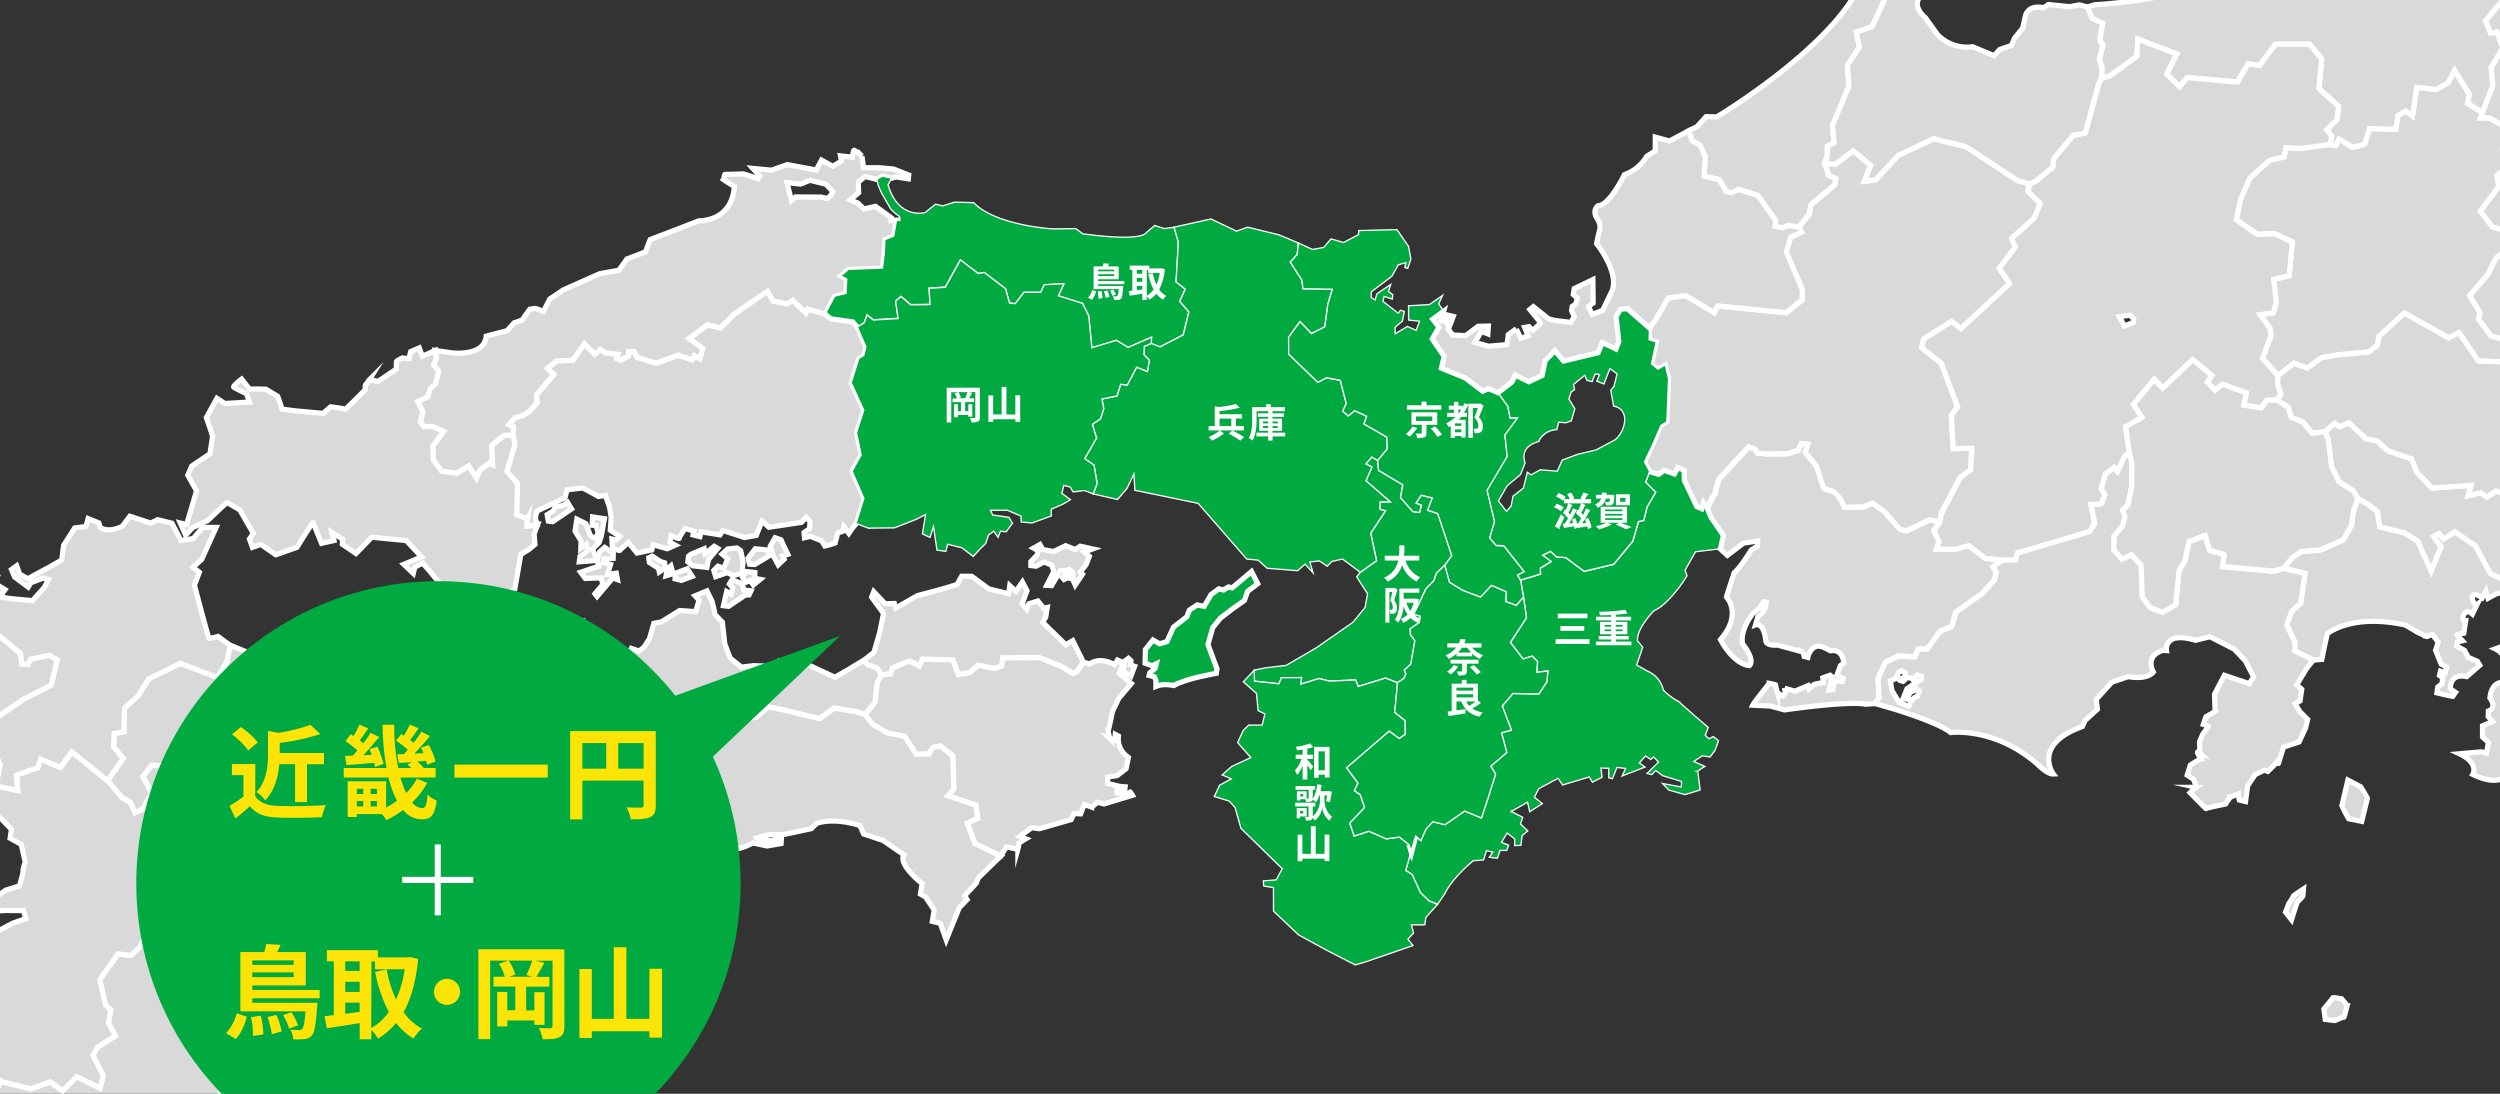 <svg xmlns="http://www.w3.org/2000/svg" xmlns:xlink="http://www.w3.org/1999/xlink" viewBox="0 0 960 420">
    <rect x="0" y="0" width="960" height="420" fill="#333333" stroke="none"/>
    <defs>
        <clipPath id="a">
            <rect x="580.91" y="249.34" width="377.77" height="225.86" style="fill:none" />
        </clipPath>
        <clipPath id="b">
            <rect x="697.72" y="343.32" width="93.6" height="71.33" transform="translate(323.36 1100.48) rotate(-86.7)"
                style="fill:none" />
        </clipPath>
        <clipPath id="c">
            <rect x="831.34" y="329.98" width="76.31" height="96.72" transform="translate(-10.73 25.69) rotate(-1.68)"
                style="fill:none" />
        </clipPath>
    </defs>
    <g style="isolation:isolate">
        <path
            d="M619.62,155.92l-1.09-6.08,1.21-1.42,1.21-4.87-2.75-2-2.31,5.89-2.74-1.11,1.05-2.54-1.67-.2-1.16,2.95-2-.5-.82-1.92-4.3,3.46.36,2-1.31,1-.85,2.6,2.29,3.79-1.35,4.61-2.13.77-2.73-.24L597.8,165c-5.47.37-6.92,4.54-6.92,4.54-8.1,2.31-5.24,8.18-5.24,8.18l-1.76,4.52-5.15,4.33-3.38,5.84,3.11,4,1.81-2.14.7-3.7,4-3.11,1.49-6.09,1.47,1,3.5-1.94,6.54.54,1.91-4.27,5.92-2.2,7.09-1.7,7.18-3.83C623.72,166.4,626.63,157.32,619.62,155.92Z"
            style="fill:none" />
        <polygon points="702.17 67.23 704.92 68.57 702.17 67.21 702.17 67.23" style="fill:none" />
        <path
            d="M734.53,261.05l-.55-.6-1.69-.3-1.54,1.49s-1.33-.32-1.3-.43a4.24,4.24,0,0,0,0-.58l1.88-.48.22-1.83-1.34-.79-1.37.83-.64,2.07-2.37,1.06.62,3.68,2.76,4.55,3.74,1.51,1-2.11,1.26-1.33,1-.33.66-2.19-.89-.69-2.7,1.45-.85,2.49-1.69-.3,1.5-3.73,2.71-1.92,2.73-1.56.08-1.28-1.64-.51Z"
            style="fill:none" />
        <path
            d="M345.44,83.15,343.84,82,342,80.19l-3.46-6.12-1.17-2.68-.62-2.52-4.47-1.16s-2.54,2.09-2.61,2.07.1,4.17.1,4.17l-3.25,2.81,3,1.26,2.4,2.17,4.39-1,6.13,4.44-.1,1,2-.13,1.33.18Z"
            style="fill:none" />
        <polygon
            points="305.55 75.63 315.44 75.69 317.67 76.24 319.03 75.08 319.84 73.55 317.09 70.72 311 69.22 307.41 70.7 302.19 70.06 303.93 76.95 305.55 75.63"
            style="fill:none" />
        <polygon points="819.36 122.42 817.87 121.04 813.88 121.59 815.73 125.19 819.22 123.81 819.36 122.42"
            style="fill:none" />
        <polygon points="259.27 220.18 259.22 222.29 261.65 222.88 265.79 221.32 263.93 218.4 259.27 220.18"
            style="fill:#d9d9d9;stroke:#fff;stroke-miterlimit:10;stroke-width:2px" />
        <path
            d="M151.88,346.35l-4.26.25-.16-2.63-2.08,1.91-1.65-3.15-2.88-.06s-2.69-4.86-2.38-4.78,3.18-3.74,3.18-3.74l2-2.74s7.45,1.18,7.76,1.26,1.87-6.32,1.87-6.32-4.69,3.36-4.39,3.44h0l-3.35-.83-.7-2.43-.9,2.36-6.63-3.24,6.37-3.6-1.52-1.67s-4.48,1.16-4.56,1.47-3.88-2.57-3.88-2.57l2.5-2.29,1.12-3.28,4.49-1.15-.09-2.28,4.77-5-10.72.27-9-6.73-9.43,1.56-3.12-1.74c-7-.43-4.14-8.12-4.14-8.12-.94-8,4.54-5.34,4.54-5.34l1.38,2.28c.23.37,4.41.44,4.41.44l.53-2.14,5.32.66.38-1.51L125,281.29l5,.59,2.37,2.2.29-2.52,4.47-5,.37-4.1,1.65-2.83.74-5.62-1.69-6.23-4.36-7.21-5.41-2.94L127,249.5l-5.63-.73-6.06,5L110,256.94l-13.09-3.22-2.68-3.56-5.86-2.41-1.27,6.47-3.7,5.86L69.2,254.66l-12.15,6-4.23,6.71s-4.93,4.27-5,4.58-.27,9-.27,9l-3.73.7-.28,5.1,3.74,4.47-6,8.54,5.5,6.51L49.93,308l1.92,4,3.26-1.46a60.92,60.92,0,0,1,3-5.72c.38-.23-3.22-6.6-3.22-6.6l3.33-4.35,2.89.07,7.46,2.48,3.75,7.06,2.47,9.65L76.3,325.5l-2.78,8.68,3.37,4.7,2.9,3.94,2.45,4.48,5.09.28,6.46-1.31,2.45,4.47-2.11,3.36,5.56,3.63s2.89-1.23,3.27-1.46,11.41,2.16,11.41,2.16l5-5.87,9.9,4.37-2.1,5.94-.07,4.18,2.55-1.15,1.35-4.19.85,2.47,1.51-3.5,4.34,2,.45-1.83s2.17,1.66,2.32,1.7,4.14-3,4.14-3l.41-1-2.47-1.1-.76,1.75-.69-1.78-1.21,1-.47-2.05,2.85-1.72,4.74-1.58-.65-1.29-2.51.36.91-3.66,2,1.78,1.25-1.79,1.94,1.28.26-1.06s4.26.4,4.41.44,0-1.3,0-1.3Z"
            style="fill:#d9d9d9;stroke:#fff;stroke-miterlimit:10;stroke-width:2px" />
        <path
            d="M129.26,356.93l-9.9-4.37-5,5.87s-11-2.39-11.41-2.16-3.27,1.46-3.27,1.46l-5.56-3.63,2.11-3.36-2.45-4.47-6.46,1.31-5.09-.28-2.45-4.48L74,342.69s-6.81,6.92-5.07,7.47l-4.85,2.68-4,5.79L57.26,357l-4,7.09-3,2.82-5-.59-7,9.91,2.16,9.57,2.06,2.13-.9,4.94,2.68,4.86-6.9,4.43-1.74,3.13L39.6,413l-1.2,4.87-8.91-4.45L24,418.84l-4.65-3.41-7.44,2.69L.3,415.27l-2.49,4.88L3.16,426l-.07,4.19,2,6.3,4.42,1.73,2.3,6.38-4,5.79L7.9,454l8.3,5.59L14.31,462l3.51,2.8.66,13.07,2.88-2.51,2.83,4.24,3,.75,2.35-.39,1.94,7.9-3,8.3L25,497.23l-1.13,3.27,2.82,1.66,4.05,4.54L29,511.12l3,2.35,3.8-1S37,517,37.25,517a7,7,0,0,0,1.75-.54l-.7-3.72,5.61-4.43-1.08-3.49s3.57-1.39,3.27-1.46,1.72-7,1.72-7c1.65-5.41,9.54-8.63,9.54-8.63l.75-4.34,1.35-5.48,5.07-7.47c-4.27-2.34-.43-12.69-.43-12.69,2.64-5.49,15.1-27.28,15.1-27.28,9.81-20.19,15.27-24,15.27-24l2.87-6.39,4-.32-.16-3.27L99,396l1.58-3.81,3,2.35,4.4-2.14-.69-3.73-2.43.69.51-4.71,3.49-3.66,3.26-.17,3.49-3.66-1.68-1.06,3.94-2.9s4.93-3,4.86-2.68,2.21,1.51,2.21,1.51l.37-2.81,1.81-2.14.07-4.18Z"
            style="fill:#d9d9d9;stroke:#fff;stroke-miterlimit:10;stroke-width:2px" />
        <polygon
            points="299.89 207.29 297.62 206.49 295.75 209.79 297.04 213.63 298.82 216.89 301.1 214.75 300.46 213.53 302.51 212.86 299.89 207.29"
            style="fill:#d9d9d9;stroke:#fff;stroke-miterlimit:10;stroke-width:2px" />
        <polygon
            points="336.69 256.55 338.52 259.15 341.95 258.81 342.85 256.45 349.3 253.84 353.04 255.73 354.32 253.14 365.88 253.4 368.03 259.1 372.44 258.24 375.7 255.49 381.86 256.69 384.67 255.76 385.11 252.65 399.03 252.52 407.55 255.91 412.05 258.63 413.49 258.01 416.03 254.28 411.93 246 409.27 247.61 400.42 238.98 401.55 237 402.15 233.27 400.78 233.58 398.56 230.78 395.07 231.85 394.24 233.91 392.49 231.86 394.37 226.84 392.61 223.5 390.11 227.08 387.75 224.88 387.3 228 379.69 226.13 373.13 221.29 369.25 221.3 367.52 224.43 362.28 226.04 352.25 228.74 343.98 233.48 343.44 231.74 339.87 231.83 335.52 227.21 334.69 229.26 339.28 235.56 337.78 242.94 335.6 250.47 331.46 253.76 333.42 255.42 336.69 256.55"
            style="fill:#d9d9d9;stroke:#fff;stroke-miterlimit:10;stroke-width:2px" />
        <polygon
            points="226.66 205.59 224.97 201.08 221.51 199.37 220.82 203.94 223.12 207.73 223.03 210.72 225.15 209.09 225.67 211.37 222.73 213.66 222.44 215.74 228.37 215.26 228.72 213.84 227.54 210.76 230.06 208.36 230.91 205.78 232.11 199.18 227.54 198.49 227.4 201.68 228.88 201.83 229.7 204.61 228.69 206.95 226.66 205.59"
            style="fill:#d9d9d9;stroke:#fff;stroke-miterlimit:10;stroke-width:2px" />
        <polygon
            points="275.68 217.42 274.1 219.03 274.81 221.43 279.17 219.91 281.72 221.01 284.89 220.03 285.35 215.8 284.42 211.46 283.03 210.42 279.41 210.82 277.29 212.76 279.43 214.58 277.95 218.21 275.68 217.42"
            style="fill:#d9d9d9;stroke:#fff;stroke-miterlimit:10;stroke-width:2px" />
        <polygon
            points="285.09 221.61 286.23 223.65 288.17 222.95 289.28 224.64 291.93 222.47 289.8 222.06 289.87 219.85 286.44 219.48 285.09 221.61"
            style="fill:#d9d9d9;stroke:#fff;stroke-miterlimit:10;stroke-width:2px" />
        <polygon
            points="235.46 214.43 235.5 212.5 232.2 210.18 230.28 211.86 229.28 215.06 229.99 217.38 222.96 219.74 224.74 222.12 230.82 221.9 231.49 224.42 228.46 227.98 229.28 229.05 235.33 221.93 237.11 222.58 236.65 220.1 233.3 220.57 234.45 216.76 231.82 216.11 231.96 214.64 235.46 214.43"
            style="fill:#d9d9d9;stroke:#fff;stroke-miterlimit:10;stroke-width:2px" />
        <polygon points="257.62 217.31 256.24 218.62 255.76 221.08 257.91 220.44 258.26 219.47 257.62 217.31"
            style="fill:#d9d9d9;stroke:#fff;stroke-miterlimit:10;stroke-width:2px" />
        <polygon points="295.74 213.19 294.81 211.21 290 210.73 287.23 214.39 287.84 216.65 289.8 216.78 295.74 213.19"
            style="fill:#d9d9d9;stroke:#fff;stroke-miterlimit:10;stroke-width:2px" />
        <path
            d="M212.38,360.27l2.82-18-1.9-1.44-1.17-8.36,2.12-.76,4.29,7.51,7.05-6.34h2.58l1.5-4.8,3.57-2.67,7.45-1.4,3.4-3.36-2.91-5.23-2.09-11.17,3-1.53,11.72,3.53,5.32-.63,6.59-5.81-.09-4.86,3.33-3.06.9-3.65L274,287l11.51-14,2.21,2.81,2.66-.32,4.55-4,7.08,1.42L314.79,276l5.53-4.12,8.68,1.48,3.19,1,3.87-4.76.88-7.53,1.58-3-1.83-2.6-3.27-1.13-2-1.66-5.82,3.52-5,2.86-9.85-4.59-4.87-.33-2.34-1.86-4.41.42-3.53,2.14-6.19-.23-4.67.57-4.32-3.42-2.1-5.47-.94-8.42s-3.1-3.12-2.91-3.08-1-4.76-1-4.76l-2-4.15-4.56,1.9,1.53,1.67-1.3,4.41-6.14-.43L254,238.79l-2.94.57-1.7,6-2.06,3.15L245.43,250l-3-1-1.31,2.69.26,2.44L238.06,259l-.29,3.8-.7,3.71-2.68.42s-.33,6.58-15.93,9.63c0,0-9.08,1-14.42,7.86,0,0-10.73,4.25-13.67,4.81l-2.88.37-.21,1.68s-2,.16-1.92-.05a6.59,6.59,0,0,0-.51-1.42l-2.58,1.74-1.58-1.47-2.63.22s-.15,2.33-.3,2.08-1.57-1.47-1.37-1.42a11.69,11.69,0,0,1-1.87.62l1.88,2s-.91,1.06-1.11,1a15.54,15.54,0,0,1-1.58-1.47l-.71,1.12-.87-1.72s-6.22,2.56-6.27,2.76-5.36,3.42-5.36,3.42l3.09-.32,4.3-1.74,3-1-.1,1.27L169,298.16l2.53,1,2.18-1s1.16-2.09,1.11-1.89,5.57-1.64,5.57-1.64l3-.11,5-1.79,2.67-1.28,1.48,1,3.14-1.38,1.83,2.17,3.4,1.91-3.13,3.11-2.05,5.73.11,1.32,3.64-1.69-1.56,3.71-5.06,2.2L197,313l2.23-.31s6.13.43,6.09.63,2,1.36,2,1.36l-3.59,1.49-1.51,2.64,4.27,2.77-1.15,3.81-2.58.87L202,331l-4-2.26-.12-3.9L195,323.71l-3.44.88.47,3.34,3-1.83.67,2.52-1.36,2.9,5.28,3.88-.3,1.22-4.71-1.81,2.29,3.79L194.87,340l1.18,3.1-3.14.51-2.45-3.18-2.12.76-1.06,3.4-2.17,1,1.68,1.92,1.77-1.94,1.35-2.89,2.75,2.83,2.84-.17-.5,2.89,1.94,2.63.41,2.69-1.36.3-1.38-1.41-1.91,1.68,2,2.23s-3.1,1.17-3.29,1.12a23.34,23.34,0,0,0-.7,3.71l5.58.94-2.59-1.72,2.94-1.42,6.49.74-1.11,1.87,1.42,1.21,2.18-.11,3.32.93.22-2.21Z"
            style="fill:#d9d9d9;stroke:#fff;stroke-miterlimit:10;stroke-width:2px" />
        <polygon
            points="252.92 218.27 253.18 219.63 255.55 218.1 255.21 216.13 253.58 215.61 250.45 213.56 249.12 214.17 249.38 215.99 252.92 218.27"
            style="fill:#d9d9d9;stroke:#fff;stroke-miterlimit:10;stroke-width:2px" />
        <path
            d="M434,304.19a11.76,11.76,0,0,0-1.78.94l-3.27-.64s.2-.8,0-.85a15,15,0,0,1,2.91,0c0,.17.2-1.49.2-1.49s-2-.15-2.18-.19l-4.52-1.12-.09-2.42,3.75-.62,3.38-2.6.91-4.4a8.37,8.37,0,0,1-3.83-8.14l-1.21-.64-.19,2.18-1.9-.64a20.06,20.06,0,0,1-.66-2.9c.16,0,1.67-7.47,1.67-7.47l2.44-5.06,4.82-5.67-4.69-3.89.92-2.35.15-2-1.7-.76L428,255.26c-6-3.37-9.53-.3-9.53-.3l-2.44-.68L413.49,258l-1.44.62-4.5-2.72L399,252.52l-13.92.13-.44,3.12-2.81.92-6.16-1.2-3.26,2.75-4.41.86-2.15-5.7-11.56-.26L353,255.73l-3.74-1.89-6.45,2.61-.9,2.36-3.43.34-1.58,3-.88,7.53-3.87,4.76,2.76,3.68,5.64,3.33,6.77,1.34,4.43,6.91,4.87-.1,1.59-2.51,2.73-.62,4.88,3.78.43,12.7L364,305.57l10.73,3.61.71,5-4,1.92,2.92,7.82,9.91,4.81,2.19-3.51,4.4.92a11.17,11.17,0,0,0,.4-2.31,26.43,26.43,0,0,1,2.65-1.74l-2.34-.92,4.59-3.33,3,.39,12.17-3.51,1.08-2.31,2.54.12,1.41-3.6,2.82,1a21.57,21.57,0,0,0,2.18-1.85l2.58.63,10.92-3.31A7.39,7.39,0,0,0,434,304.19Z"
            style="fill:#d9d9d9;stroke:#fff;stroke-miterlimit:10;stroke-width:2px" />
        <polygon
            points="212.24 200.32 219.47 195.43 217.94 192.9 216.37 194.02 213.19 194.74 212.38 196.26 210.1 197.64 210.57 200.13 212.24 200.32"
            style="fill:#d9d9d9;stroke:#fff;stroke-miterlimit:10;stroke-width:2px" />
        <path
            d="M371.43,316.11l4-1.92-.71-5L364,305.57l2.27-2.67-.43-12.7L361,286.42l-2.73.62-1.59,2.51-4.87.1-4.43-6.91-6.77-1.34L335,278.07l-2.76-3.68-3.19-1-8.68-1.48L314.79,276,302,272.88l-7.08-1.42-4.55,4-2.66.32L285.51,273,274,287l-4.18,1.23-.9,3.65-3.33,3.06.09,4.86-6.59,5.81-5.32.63-11.72-3.53-3,1.53,2.09,11.17,2.91,5.23-3.4,3.36-7.45,1.4L229.67,328l-1.5,4.8h-2.58l-7.05,6.34-4.29-7.51-2.12.76,1.17,8.36,1.9,1.44-2.82,18-3.19,1.15-.22,2.21,5.1,1.58-.89,4.29-1.75-.75-4.32,3.13.19,1.83L202.87,378l-1.05,3,1.67,1.06.75-1.75,4.68-.63,1.9.8,2.72,4.7,3.69,2,3.69-.55,2-2.09,2.36.25,6.2,3,2.26,3.95-1,2,5,1.88.68-4-1.58-4.75-2.94-3.15s1.8-5.36,1.92-5.82,2.89.07,2.89.07l2.2-1.08,1.13-3.92-.36-4.44c5.72-15.38,12.18-6.21,12.18-6.21l3.35-7.08,2.66-.31,3.63-4.92,3.61-2.18,2.17,1,.37-3.47s1.52-.91,2.13-.76,3.18-1.8,3.18-1.8l1.49-7.38-1.26-2.09,2.89-1.22-2.86-1.52.49-1.33,3.12-.2.59-2.44-.42-.91,2.81-.92,1.83,1.09,2.81-.92,2.73-1.26,5.37,1.16,5.39-.94.11-1.74-3.84.5-4.87.1-.72-1,5-1.35,4.64.18,11.25-2.4,2.12-2.06c7.36-2.39,16.57.85,16.57.85l1.46,3.26,7.46,2.48,8,5.52c-2.5,3.59,7,11.08,7,11.08l-.67,4,2,1.13,3.29,5L358,353.8l3.05.75,2.3,6.37,5-12.33,3-3.13-.91-1.52,4.39-4.73.83-2.06,5.53-5.42,3.11-3-9.91-4.81Z"
            style="fill:#d9d9d9;stroke:#fff;stroke-miterlimit:10;stroke-width:2px" />
        <polygon
            points="270.74 212.67 270.4 210.71 265.29 212.87 264.41 213.59 264.12 215.74 265.97 217.26 271.45 217.9 272.07 214.88 275.59 210.59 274.27 209.79 270.74 212.67"
            style="fill:#d9d9d9;stroke:#fff;stroke-miterlimit:10;stroke-width:2px" />
        <polygon
            points="203.92 237.66 202.73 233.71 199.02 230.43 192.09 234.1 191.2 237.75 193.18 240.18 193.39 242.81 194.91 241.04 199.41 241.94 201.18 240 205.25 242.72 204.45 245.11 206.93 245.5 208.72 247.88 208.86 243.82 210.77 240.42 214.58 241.57 215.43 239.84 218.12 240.29 221.16 238.46 218.97 238.56 217.75 237.4 215.17 236.55 213.91 239.04 210.31 238.8 206 240.54 203.92 237.66"
            style="fill:#d9d9d9;stroke:#fff;stroke-miterlimit:10;stroke-width:2px" />
        <polygon
            points="279.03 227.16 277.81 232.61 279.74 232.85 286.23 228.47 287.63 228.46 288.37 226.88 285.53 226.53 285.15 224.21 281.09 222.62 280.1 224.26 281.38 225.74 280.78 228.18 279.03 227.16"
            style="fill:#d9d9d9;stroke:#fff;stroke-miterlimit:10;stroke-width:2px" />
        <path d="M148.86,329.79Z" style="fill:#d9d9d9;stroke:#fff;stroke-miterlimit:10;stroke-width:2px" />
        <path
            d="M28.5,496.14l3-8.3-1.94-7.9-2.35.39-3-.75-2.83-4.24-2.88,2.51-.66-13.07L14.31,462l1.89-2.44L7.9,454l-.09-3.58,4-5.79-2.3-6.38-4.42-1.73-2-6.3L3.16,426l-5.35-5.83L.3,415.27l-3-3.33-1.85-4.33-3.21-5.31-7.06,3.75-8.28.87-5.78-1.42L-32,399.58l-3.12,4-2.64,1.08-3.55-1.31-.62-1.87-4.61-1.35-4,1.38-1.66,3.25,2.67,3.13-1.66,2.82-3.56,4c7,9.48-2.14,17.88-2.14,17.88l-4,5.79,1,5.09c23.06,27-5.77,43.13-7.45,42.08l-4.2-5.23-4.79,1.08,2.54,6.76,3.51,2.8-.68,2.74-3,.54,3.74,3.18-2.58,1.3,3,2-2.34,3,6.77,1.34.52-2.13,8.38,4C-43.15,509.18-45.4,517-45.4,517l-1.05,3,3.8.29,3,2,1.82-2.13,2.89,1.36,1.52-2.21-1.07-.91,2.8-2.22,2.57-5.18c-13.49-8.16-7.86-27.11-7.86-27.11l1.58-3.81,4.55-4.05,1.59-2.51.37-2.82,2.8-2.21,2.95-4.12c-1.32-6.46,10.47-7.11,10.47-7.11l3,3.34,5.34,3.25,1.69,6.22-3.33,3.06c-3.77,8.76-7,6.34-7,6.34l-2.59-1.29.74-5.62-2.6-2.58-5.78-.14-3.86,3.9,3.67,4.78,5.64,2-1.59,3.8-.36,5.4c4,2.27,5.77,17.25,5.77,17.25l-4.07,10-4.69,4.65,1,2.51s-6,7.25-6.05,7.55-7.82,2.92-7.82,2.92l1.68,2.34-1.66,4.12-2.57,2.6,2,1.13,5.45-5.12,11.17-3.38,3.95,1,12.16-3.47,2.11-3.35,3.63-5.57S7.93,526,8.24,526s6.14-5.26,6.14-5.26l-3.81-.29-.15-2,3.64-1.69.07-1.59-6.72-6.82C7.84,501.39,19,498,19,498l4.87,2.5L25,497.23Z"
            style="fill:#d9d9d9;stroke:#fff;stroke-miterlimit:10;stroke-width:2px" />
        <path
            d="M-23.15,406.92l8.28-.87,7.06-3.75,3.21,5.31,1.85,4.33L.3,415.27l11.57,2.85,7.44-2.69L24,418.84l5.53-5.42,8.91,4.45L39.6,413l-3.91-7.74,1.74-3.13,6.9-4.43-2.68-4.86.9-4.94-2.06-2.13-2.16-9.57,7-9.91,5,.59,3-2.82,4-7.09,2.82,1.66,4-5.79,4.85-2.68c-1.74-.55,5-7.48,5.07-7.47l5.78.13-2.9-3.94-3.37-4.7,2.78-8.68-1.49-12.31-2.47-9.65-3.75-7.06L61.13,294l-2.89-.07-3.33,4.35s3.6,6.37,3.22,6.6a60.92,60.92,0,0,0-3,5.72l-3.26,1.46-1.92-4-3.12-1.74-5.5-6.51-4.58-3.71-9.15-7.42-4.39,6-7.61-3.17-1.13,3.27-8.13,2.85.48,5.92-8.6-1.79,0,10.34,6.18,6.37-.51,3.42,4.26,2.34,1.55,6.84s-1.05,3-.83,3.35-1.42,5.78-1.42,5.78l-5.24,1.61L-.5,343.73-9.69,347l-.29,2.52,5.7.43,6.54-.33,6.77.05.85,3.12-4.94,1.69-10,5.28,2.68,3.57-2.13.76-1.36,2.9,2.67,1-1.13,4.56s-9.1,5.51-9.18,5.81-3.68,8.46-3.68,8.46l-4.41,2.14-1,4-3-.75-4.17,3.82L-32,399.58l3.07,5.92Z"
            style="fill:#d9d9d9;stroke:#fff;stroke-miterlimit:10;stroke-width:2px" />
        <path
            d="M9,268.57l10.71-5.44,2.39-9.74-3.12-1.74-7.15,1.47-1.13,2-2.21-.22-.62-4-10.45-8.71-16.58-3.43-5.41-1.65-1.64,2.71c-2.83,1.89-5.43-1.55-5.43-1.55l-2-3.94,2.87-3.82-2.54-3.64-4-1.2-3.14,2.24-2.48.47.59,6.39-1.47.71-2.15-4.4a33,33,0,0,1-2.87,3c-.21-.05,3.16,6.37,3.16,6.37l2.54,1-.55,3.1-1.71,1.73-2.73,4.93s.47,2.48.42,2.68-1.21.57-1.21.57l-1.59-4.06-1.73-3-4.09,4.8,3.22,6.6s-.75,4.34-1,4,1.24,5.47,1.24,5.47l9.29,2.93.63,6.62-2.66.31.4,4.94,4,3.26,4.29,8.8,8.76,5.06,4.35,2,1.78.6.72-2.25L-24,297.58l-.79-7.29-1.85-6.91.3-2.51,1.67,2.35,10.7-8,3.36,4.71.31,1.36,6.54,2.26.28-6.39Z"
            style="fill:#d9d9d9;stroke:#fff;stroke-miterlimit:10;stroke-width:2px" />
        <path
            d="M6.32,297.63l8.13-2.85,1.13-3.27,7.61,3.17,4.39-6,9.15,7.42,4.58,3.71,6-8.54-3.74-4.47.28-5.1,3.73-.7s.19-8.67.27-9,5-4.58,5-4.58l4.23-6.71,12.15-6,14.16,5.42,3.7-5.86,1.27-6.47-4.65-3.41a28,28,0,0,1-3.42.77c-.3-.07-5.63-20.43-5.63-20.43l1.89-5-2.44-1.9,3.33-3L83,202.52l-5.17,0-3.63,4.27-4.71.77L66,200.91l-5.48-1.35-2.58,1.31-8.07-2.63L47,202.05c-5.54,2.84-8.51.49-8.51.49l-.54-1.75-4.11-1.66L33,202.18l-4.33.55-4.24,6.7-.74,5.63L18.5,218l-7.82,4.21-3.12-1.73L6.4,217.26l-2,1.45,1.23,2.88,5.18,3.86,1.06-1.68L16.54,222l2.12.52-1.73,3.13-4.47,5-8.52-.8-4-.67,2-2.75-4.2-2.64L-1,221.24l-2-1.13-6,2.07-.22,2.21-2,1.45-6.17-1.2,1.54,3L-13,228l-1.89,2.45,5.7.43-7,3.44-7.53.42-.9,2.36,5.41,1.65,16.58,3.43,10.45,8.71.62,4,2.21.22,1.13-2,7.15-1.47,3.12,1.74-2.39,9.74L9,268.57l-12.44,8.56-.28,6.39L-1.66,285l.23,5.22L.1,293.62l-.84,4.31-1.06,3.83,8.6,1.79Z"
            style="fill:#d9d9d9;stroke:#fff;stroke-miterlimit:10;stroke-width:2px" />
        <polygon
            points="395.86 215.64 395.84 217.16 397.88 217.43 400.87 215.81 403.85 217.02 404.67 219.45 401.95 224.77 403.8 224.87 407.21 219.13 408.95 219.21 410.61 218.68 411.86 219.81 412 221.13 410.56 220.78 408.85 220.6 407.97 221.79 408.61 222.53 409.82 221.89 411.84 222.27 412.89 224.64 415.67 220.51 414.81 219.71 417.04 216.86 418.31 213.64 416.36 212 419.59 210.8 414.81 209.74 412.85 211.01 409.22 209.54 404.56 211.79 400.4 211 399.35 209.1 396.89 210.49 398.75 211.53 398.23 213.16 395.86 215.64"
            style="fill:#d9d9d9;stroke:#fff;stroke-miterlimit:10;stroke-width:2px" />
        <path
            d="M166.35,140.17l2,2.22-1.2,4.87-2,1.88-1,3.2-3.9,1.85,2.05,3.94-1,3.85,1.48,1.88,3.24-.07,4.27,1.91-4.19,5.64.22,5.22,3.21,4.45,5.83.79,4.55-2.75,3,4.6,1.41-3.1,3.44-2.6,1.36.55-.32-7.39,4.6-3.82,3.69-.17.14-3.19-1.73-.86,2.38-2.64,3.24-.93,2.33-1.58,2.93-3.15-.32-3.09,6.67-7.83-2.45-2.32,3.49-2.81,6.33-.37,4.33-6.25,4,4,2.17-1.84,1.83,1.31,4.82.54-.4,1.63,1.57.6,3-1.63,0-1.53,2-.15,1.17,2.22L252,139.5l8.5-3.08,5.38,1.76.81-1.53,2.08,1.16,1.2-4-5.28-3.88,7.08-5.14L276.6,126l5.4-5.34,12.68-8.72,2.1,3.74,5.53,1.15,2.07-1.42,5,4.89.8-1.52,6.65,1.85,3.63-6.86,4.35-1.07.29-5.53-2.29-1.21,3-2.5,13-.45.69-5.42.28-5.54,3.34-1.32,1.09-6.19-2,.13.1-1-6.13-4.44-4.39,1L329.47,78l-3-1.26L329.72,74s-.18-4.19-.1-4.17,2.61-2.07,2.61-2.07l4.47,1.16,2.19-1.25,2.27.55,1.3.2,1.59-.49,4.77.75.14-1.48-5.89-2.31-5.47-.48-6,0-.62-4.46A26,26,0,0,0,328,57.7c-.4-.1-.65,2.64-.65,2.64l-4.61-.49.36,2-3.29,2-4.36-2.37-2,3.81-11.1-2.08-6.13,2.14-7.15-.68,2.7,3-.66.92-5.58-1.81s-6.95.23-7.15.19-.45,1.82-.5,2A40.63,40.63,0,0,0,282,71.56c-1,13.74-13.59,13.23-13.59,13.23L249.66,92l-1.82,4.72-7.13,2.76a53.48,53.48,0,0,1-3.23,4.38c-.2-.06-7.19,1.24-7.19,1.24l-14,6.23-5.16,3.47-2.46,4.78-3-1.16-2.23.31-3,4.22-3,1-2.68,3-8.05,2.12c-.68,8-13.2,6.43-13.2,6.43l-6.45-.94.37,2.89ZM307.41,70.7,311,69.23l6.09,1.49,2.75,2.83L319,75.08l-1.36,1.16-2.23-.55-9.89-.06L303.93,77l-1.74-6.89Z"
            style="fill:#d9d9d9;stroke:#fff;stroke-miterlimit:10;stroke-width:2px" />
        <polygon
            points="491.14 262.59 492.04 260.23 499.8 260.2 499.5 262.71 506.49 260.56 510.44 261.53 520.56 261.11 521.56 263.62 532.04 260.38 536.61 262.16 539.11 260.51 539.86 258.76 539.25 257.32 541.75 255.03 543.31 246.05 541.63 243.7 541.54 241.41 545.03 239.05 545.33 236.54 542.89 235.94 547.57 226.11 550.6 222.98 551.66 220.01 554.8 217.08 557.49 213.38 553.41 201.08 552.1 197.2 548.22 195.93 550.03 191.21 545.77 190.15 543.72 193.2 545.78 194.03 545.11 196.77 542.6 196.47 537.79 191.1 538.68 186.15 529.38 180.64 529.03 176.84 526.78 175.47 524.51 178.15 526.8 179.35 524.53 184.61 533.84 192.71 529.96 192.72 529.89 195.61 532.03 196.14 526.35 204.75 528.6 215.31 522.34 219.75 520.95 221.5 525.15 228.02 524.18 233.27 519.57 238.91 505.54 248.7 493.85 255.51 485.87 256.45 481.62 257.34 481.71 261.56 491.14 262.59"
            style="fill:#00aa40;stroke:#fff;stroke-miterlimit:10;stroke-width:0.5px" />
        <path
            d="M656.94,198.52l-1.34-3.4-1.42-2.05-.71,2.32-1.86-.83-4.78-10.05-.07-3.9-2.46-1.05L643,182,639,180.6l-2.07,1.54-3.46-1.08-1.56,4.14,3.89,3.86-3.31,5.63-1.28,5.18-2.05.47L627,207.87l-7.34,8.85-11.32,2.7-7.09-5.29-3.5-.22-2.36-2.19-3,1.53,3.28,2.42-4.17,2.52.08,2.28-7.67,2.31,1.13,6.57,1.13,7.87L580,246.67l4.88,6.37,3.5-1.08,2.06,2.12-.36,4.11,4.32-.55-.36,4.11-3.1,4.73-10-.19-4.09,4.8,3.53,9.27-3.8,1,2,7.59-6.14,5.27,1.84,3-3,9.59-2.43,7.26-6.45-2.67-7.53,5.25-4.67-1.15-2.62,2.8-2,4.47-2-1.78L542,327.32l-.18-.56-1.08,4.07-1,3.46,2.44,1.46,3.22,7,3.31,3.18L552,347.3l2.85-4.15c2.76-6,10.85-12.61,10.85-12.61l4-.32,1.1-3.6,2.44.6-1.36,2,3.14.34,1-3h2.58l.7-2-2.74-1.1,2.16-3.56,2.91,2.22v2.58l2.37-.06.5-3.75,2.17-1.83-2.8-2.63.85-2.59s-4-2.11-4.55-2.22c-.05,0-.07,0-.07,0h.07c.68-.25,6.41-3.56,6.41-3.56l.82,3.65,4.86-3.12-3.06-2.46,1.67-3.26,7.44-4,1.72,2.57,10.24-3.08,1.22,2,3.7-1.89-.42-3.54,3,.09,0,3.65,1.42.34,1.71-4.31,3.34.39-1.36,2.9,8.81-3.43-2.18-1.61,2.37-2.65,2,1.36,1.11-1,1.89,2L632.47,297l1.82.45,1.46-1.58,2.75,2,7.21,2.21-.1,2.12-7.2-1.34,2.39,2.53,6.24,1.75,5.82-1.8s-.83-7.09-1-7.14a23.19,23.19,0,0,1,2.83-1.89l-4.27-1.91,3.33-2.19,2.9.49,1.92-2.54,1.35-3.75-2-1.57-1.72.87-1.38-1.41,1.16-2.95-4.88-4.21-6.64-5.83a23.3,23.3,0,0,1-5.72-4.31,10.3,10.3,0,0,0-6.26-7.36l-4-2.26,2.33-6.86-2-2.42c-.4-4.94,6.42-11.66,6.42-11.66,4.63-1.76,10.61-10.3,10.61-10.3l2-3.05-.77-2.12,4-7.09,9.43-1.13,1.2-5.18Z"
            style="fill:#00aa40;stroke:#fff;stroke-miterlimit:10;stroke-width:0.5px" />
        <polygon
            points="545.45 342.78 542.23 335.75 539.79 334.29 540.76 330.83 541.84 326.75 541.01 324.28 537.36 321.42 532.34 322.12 525.64 319.18 520.02 321.03 518.33 316.09 524.01 310.07 522.32 305.13 520.11 303.62 521.47 300.72 517.11 294.81 533.48 280.76 537.29 283.63 539.64 281.95 539.63 276.78 535.58 273.53 536.39 265.01 536.61 262.16 532.04 260.38 521.56 263.62 520.56 261.11 510.44 261.53 506.49 260.56 499.5 262.71 499.8 260.2 492.04 260.23 491.14 262.59 481.71 261.56 481.62 257.34 477.45 261.8 482.48 266.27 483.12 272.88 485.71 274.17 484.66 278.43 479.49 278.45 477.37 280.51 475.26 285.16 480.3 290.92 473.01 294.29 469.3 297.57 472.8 299.08 468.32 301.53 466.28 305.87 471.99 307.6 474.28 310.1 476.52 318.07 492.39 333.6 490.05 337.87 485.11 338.26 485.27 340.24 489 340.84 489.03 349.88 498.72 359.05 509.54 364.94 520.43 370.53 524.61 369.29 542.61 363.07 540.63 360.64 542.82 358.28 541.97 355.16 547.14 355.14 547.51 352.33 551.98 347.3 548.76 345.96 545.45 342.78"
            style="fill:#00aa40;stroke:#fff;stroke-miterlimit:10;stroke-width:0.5px" />
        <path d="M580,311.68s0,0,.07,0Z" style="fill:#d9d9d9;stroke:#fff;stroke-miterlimit:10;stroke-width:2px" />
        <path
            d="M721.13,260.63l2.86-6.35,5-2.41,6.3.37,1.26-3,3.54,0,4.8-6.79,4.67-2,1.46-5.39,10.12-7.18,4.66-5.12.73-3-1.18-2.12,3.48-2.68-6.48-.6-6.47-4.92L750.84,211l-7.23-.15,1-2.84-2-4.25,2.31-3.22-4-.9-8.66,4.24-2.51-.62c-.16,0-6-6.78-6-6.78l-4.52-3.23-3.53,1.43-7.31.15-1.51-3.21s-2.51-2.74-2.35-2.7-4.09-1.36-4.09-1.36l-2.83-8.67-4.24-5.12,1-3.13-2.59-.28-1.16,2.55s-3.83,1.18-3.5,1.26-8.55.2-8.55.2L674.9,174l-.88-1.46-2.42-.95L660,184.14s-1.48,5.31-1.32,5.35-1,1.34-1,1.34l-.14.33-1.91,4,1.34,3.4,4.84,7.06-1.2,5.18,2.72,2.46,6.22-4.72,5.38-.8-.1,2-2.33,1.41s-4.24,6.94-6.55,8.76c0,0-3.09,9.34-3,9.37s6.26,6.46-2.28,16.32c0,0,4.63,9.25,11.09,10,0,0,2.55-1.76-2.6-8.34,0,0-1.37-4.73,3.93-11.67l2.5-2,1.68-2.51,1,.12-.39,2.17-1.16,2-1.65,1.32-.93,3.23s3.1-1.24,3.94,6.15c0,0-.09,2,4.51,1.64l9.72,2.66a9.2,9.2,0,0,1,.5,1.72l1.39.34s1.32-6.45,6.72-3.53l2,1s4.53-1.15,5.09,4.7l-1.31,1-1.3,3.67,2.35,1.24s-.19,1.29-.31,1.26l-2.79-.56-.89,3.64-1.5.16s1.42-5.24,1.39-5.11-.91-.62-.91-.62l-2.78,1,.22,1.78s-3.35.64-3.51.74-2,1.75-2,1.75l-.36-1.27s-4.87,2-4.9,2.11-4.11-1.14-4.11-1.14a7.21,7.21,0,0,0,.29,1.53,4.24,4.24,0,0,1-.9,1.51c-.13,0-2-1.15-2.1-1.18a32.29,32.29,0,0,1-.83-3.13,16.23,16.23,0,0,0-2.38-.59c0,.13-5.77,7.22-6.33,8.41,0,0,6.58.29,6.71.32l5.48,1.49s24-3.54,31.11-2.19l3.64-.26,1.55-2.23Z"
            style="fill:#d9d9d9;stroke:#fff;stroke-miterlimit:10;stroke-width:2px" />
        <path
            d="M950.57,209.58l-7.93-5.39-4.35,2.8-1.63-2.12L934.44,206l2.9,4-3.77,9.19-5.16-11.39-5-3.18-9.54-2.34-.93-5.83-4.07-3.15-3.43-1.81-1.73,5-.72,5.17-3.15,5.68-8.69,3.86-7.54.64-3.34,2.3L877,218.17l8.12,2-1.73,11.41-3.34,3-2,5.33,3.12,6.58V250l7.11,3.48,3.3-.27s2-10,2.24-10,9-7.69,29.84-3.21l4.88,2.92s3.71,1.56,3.5,1.51a12.17,12.17,0,0,1,1.93-.82l2.29,2.93-1,3.2,2.15,5.27,2.08,1.16-.55,2.23-1.78-.65-.4,1.62,1.28,1-.35,2.27-1.57,1.13-.34,2.28s6.08,1.5,6.13,1.3a16.83,16.83,0,0,1,1-1.48l-2-1.36s-.43-6.13,6.32-4.69l5-4.37-.92-1.52-3.5-1.5-1.48-2.74-3-1.61.4-1.62,1.82-.41s-1.88-2-2-2.23,2.54-.67,2.54-.67l.74-4.76c-2.22.29-.64-5.6,2.58-2.6l1.76-3.65c-1.3,1-4.19-6.71,2-2.58l1.42-2.61.81,2.79,3-1.64,5.52-1.44.46-2.73-7.93-3.62Z"
            style="fill:#d9d9d9;stroke:#fff;stroke-miterlimit:10;stroke-width:2px" />
        <path d="M845.41,289.71s-.36-.34-.73-.62l0,.43Z"
            style="fill:#d9d9d9;stroke:#fff;stroke-miterlimit:10;stroke-width:2px" />
        <path
            d="M881.21,246.54,878.09,240l2-5.33,3.34-3,1.73-11.41-8.12-2-4.15,1.13-19.37-1.75s.64-4.36.69-4.57-5.63-1.6-5.63-1.6l-1.8-5.82-6.18,2.36-1.63,7.55L836.76,219l-1.32,13.23-5,2.86s-4.52-1.76-4.72-1.81-3.06-4.2-3.06-4.2L822.19,217,818.43,213l-3.64,1.68-3-3.53,0-5.17,3.38-4.13.9-3.65-.93-2.38,2-1.88,1.54-7.15.07-9-1.08-4.35-2,2.19L813.12,181l-1.32-1.49L808.46,182l-1.66,5.67,1.38,2.29s-1.21,3.33-1.24,3.45-4.09.29-4.09.29l1.47,7.23-1.94,3.15-27.66,8.21-.78,2.65-5.07.07-3.48,2.68,1.18,2.12-.73,3-4.66,5.12-10.12,7.18-1.46,5.39-4.67,2-4.8,6.79-3.54,0-1.26,3-6.3-.37-5,2.41-2.86,6.35.42,7.29L720,270.15l6.89,2s17.39,5.2,22.18,9.15c0,0,17.14-2.24,33.59,12.41,0,0,3.48,3.62,5.82,3.5,0,0-8.3-11.25,11.16-18.22l1-2.28,4.76-4.36-.45-3.8,6-6.59,6.28-2.14s7,1.49,9.66-1.77c0,0-3.61-6,3.66-8.32l1.36.1s-1.11-7.64,11.11-3.95l5.64-1.37,9.26,4.75,4.28,4.49,3.21,6.18-1.71,2.59-9.54-3.21-3.79,7.28.23,6.54a34.19,34.19,0,0,1-3.51,2.1c.06-.22-1,2.93-1,2.93s2,.54,1.89.76-2.22,3.19-2.22,3.19l-1.16,2.79.16,2.62-.15,1.62c.37.28.73.62.73.62l-.76-.19,0-.43c-.71-.56-1.44-.87.55,2.22a46.3,46.3,0,0,0-4.06,2.46c-.06.22-1.18,3.86-1.18,3.86l2.39,1.51s1.28,3.21,1.06,3.16a17.1,17.1,0,0,0-2.35,2.05s6.27,6.38,6.11,6.11,7.81-1.76,7.59-1.81,1.72-2.35,1.51-2.4a34.44,34.44,0,0,1,3.36-1.48,9.74,9.74,0,0,0,.33,2.39l2.4.59.79-6,2.91-4.36,3.52-1.7,1.33.49,2.35-2.33,2.35-3s-2.11,7.19,1.32-4l6-2,2.48-5.39.8-3.25-3-3-1.79-3,1.89-1.15.63-4.45L881.92,263l3.88-6.41,2.53-3.13L881.22,250ZM737.71,261,735,262.57l-2.71,1.92-1.5,3.73,1.69.3.85-2.49,2.7-1.45.89.69-.66,2.19-1,.33L734,269.12l-1,2.11-3.74-1.51-2.76-4.55-.62-3.68,2.37-1.06.64-2.07,1.37-.83,1.34.79-.22,1.83-1.88.48a4.24,4.24,0,0,1,0,.58c0,.11,1.3.43,1.3.43l1.54-1.49,1.69.3.55.6,1.62-1.83,1.64.51Z"
            style="fill:#d9d9d9;stroke:#fff;stroke-miterlimit:10;stroke-width:2px" />
        <path
            d="M338.89,67.62l-2.19,1.25.62,2.52,1.17,2.68L342,80.19,343.84,82l1.6,1.14.15,1.54-1.33-.18-1.09,6.19L339.83,92l-.28,5.54-.69,5.42-13,.45-3,2.5,2.29,1.21-.29,5.53-4.35,1.07-3.63,6.86,2.14,1.82,8.44,1.11,1.76,2,2.65-1.61,1.06-3,2.44,1.89,9.5-.57-.94-6.68,2.05-1.76,3.73,3.18,7.46-.11-.41-6.23,6.23-.4L368.8,99.8l6.79,5.22,2.35-.39,8.16,6.21,1.55,5.54,2.2.22,3.33-4.34,6.46,0,1.36-2.89,7.53-.41-2.11,4.65,9.28,2.92,2.37,4.79,1.19,12.23,9.42-2.84,4.5,2.72,9-3.92-.11,2.4,3.39,1.32,8.88-4.6,2.17-8.83L453,115.68l2.11-4.64-3.51-2.8L452.49,93l-1.66-5.73-3.84.5-3.57-1.2-3.26,2.75s-.9,3.65-24.33.47l-2.74-2-8.75.11s-22-1.22-30.45-10.08l-7.37-.2L362,79.07l-2.74-.68-4,3.21S345.1,84.61,341,71l1.44-2.64-1.3-.2Z"
            style="fill:#00aa40;stroke:#fff;stroke-miterlimit:10;stroke-width:0.5px" />
        <polygon
            points="526.35 204.75 532.03 196.14 529.89 195.61 529.96 192.72 533.84 192.71 524.53 184.61 526.8 179.35 524.51 178.15 526.78 175.47 529.03 176.84 532.7 172.41 532.53 167.85 523.76 162.79 524.82 159.82 520.17 157.71 517.75 159.69 515.61 157.88 516.97 154.98 514.66 146.02 509.4 145.05 506.07 146.81 494.85 135.98 494.82 129.52 499.21 123.5 503.56 128.12 508.73 125.51 509.91 116.76 511.64 111.05 500.38 110.87 499.91 107.52 495.48 100.62 498.13 97.72 498.57 93.31 491.26 90.22 479.08 87.23 474.83 88.76 465 84.08 450.83 87.22 452.49 92.95 451.63 108.24 455.14 111.04 453.03 115.68 456.54 119.77 454.37 128.6 445.49 133.2 442.1 131.88 439.41 132.99 439.27 136.19 441.33 138.31 440.59 142.65 436.47 140.99 432.85 147.85 430.34 147.55 428.91 152.04 423.14 153.21 423.83 156.93 422.56 160.81 419.45 162.95 421.07 168.19 416.53 176.11 420.12 178.61 421.28 185.68 419.81 189.68 429.14 191.81 432.77 187.54 435.41 182.05 435.81 188.28 460.09 193.29 478.72 214.66 483.13 215.1 486.57 218.21 498.28 219.15 501.16 216.63 504.21 219.96 502.98 215.79 506.63 215.39 509.67 217.43 511.42 215.6 515.52 214.67 522.34 219.75 528.6 215.31 526.35 204.75"
            style="fill:#00aa40;stroke:#fff;stroke-miterlimit:10;stroke-width:0.5px" />
        <polygon points="310.2 118.8 310.22 118.75 309.42 120.27 310.2 118.8"
            style="fill:#d9d9d9;stroke:#fff;stroke-miterlimit:10;stroke-width:2px" />
        <path
            d="M202.47,202a20.49,20.49,0,0,1,.23-2.75s-4.33-1.66-4.18-1.62.3-12.06.3-12.06l-4.06-4.54,3.13-10.33-.73-3.61-3.69.17-4.6,3.82.32,7.39-1.36-.55-3.44,2.6-1.41,3.1-3-4.6-4.55,2.75-5.83-.79-3.21-4.45-.22-5.22,4.19-5.64-4.27-1.91-3.24.07L161.41,162l1-3.85-2.05-3.94,3.9-1.85,1-3.2,2-1.88,1.2-4.87-2-2.22,1.1-2.74-.37-2.89-5,2.22L161,133.58,157.71,135l-.67,2.74-2.52-.29s-2.2,1.07-2.27,1.37-.07,2.89-.07,2.89l-7,4.75s-3.35-.83-3.43-.53a14.53,14.53,0,0,1-1.43,1.91l-.15,1.9s-7.73,7.79-7.65,7.48-5.56-1-5.56-1l-2.88,2.52-10.41-.95-5.33-.67-1.69-4.93-4.5-2.72s-6.39-.28-6.16.1-3.2-4-3.2-4-3.57,2.67-3,3.12,4.87,2.5,4.87,2.5l1.15,3.19-9.5.56-3-2-4.08,7.4s2.47,7,2.39,7.36-1,6.54-1,6.54l-7,4.74-1.51,3.51,3.37,6-3.83,12.94-2.44-.6,2.07,4.71,2.65-2.9,5.85-2.76s7.2-7,7.5-6.87,4.8,2.8,4.8,2.8l5.2,9L95.78,207l1.16,3.19,3.19-1.15,5.79,4,8.12-2.85s6-9.82,6.2-9.45,3.23,7.9,3.23,7.9l4.78-1.08-.85-3.12,4.19,2.65-.14,1.9,5.26,3.55,6.06-6.25L156,207.58l5.88,6.28-6.83,2.84,3.66,3.49.6-2.44,3-1.53,2.52,2.88,4,4.85,6,6,2.76,3.26s3.42-.77,3.18-1.15l3.91,6.45s-.37,4.11-.06,4.19,4.63-.48,4-.63-1-5.09-1-5.09l.2-7.38,4.87-.09,5-3.29,2.31-13.31,3-1.84,2.42-2-.32-3.95,1.34-3.66A26.71,26.71,0,0,1,202.47,202Z"
            style="fill:#d9d9d9;stroke:#fff;stroke-miterlimit:10;stroke-width:2px" />
        <path
            d="M327.21,180.94l3.47-6.25-1.78-8.51,2.79-8.68L326.85,147l2.94-9.29,1.89-1.15.83-3.35-3.3-7.59-1.76-2L319,122.42l-2.14-1.82-6.65-1.85,0,0-.78,1.47-5-4.89-2.07,1.42-5.53-1.15-2.1-3.74L282,120.63,276.6,126l-4.87-1.19-7.08,5.14,5.28,3.88-1.2,4-2.08-1.16-.81,1.53-5.38-1.76L252,139.5l-7.41-2.26L243.38,135l-2,.15,0,1.53-3,1.63-1.57-.6.4-1.63-4.82-.54-1.83-1.31-2.17,1.84-4-4-4.33,6.25-6.33.37-3.49,2.81,2.45,2.32-6.67,7.83.32,3.09-2.93,3.15-2.33,1.58-3.24.93-2.38,2.64,1.73.86-.14,3.19.73,3.61-3.13,10.33,4.06,4.54s-.17,12.09-.3,12.06,4.18,1.62,4.18,1.62a20.49,20.49,0,0,0-.23,2.75,26.71,26.71,0,0,0,3.9-.58l-.67-2.52a11.38,11.38,0,0,1,.65-2.64c.25-.16,10.72-5.11,10.72-5.11l.75-3.05s5.78-.73,6.19-.63,5.89,3.18,5.89,3.18l2.68-.42,1.64,4.7.58,3.8-.35,4.87L238,206l-1.41,1.38-1.63-.4.22,3.49s2.74,1.11,2.79.91,3.33-3.06,3.33-3.06l3.32,4.05,5.67-1.19.5-2,5.42,1.55,3.14-1.38-2.08-1.16.4-2.49s3.3,1.46,3.19,1,2.22-3.76,2.22-3.76l3.41,1.05-.35,1.42,2.63.65.45-1.83,7.25,1.15,1.07-1.68,8.37,2.71,4.5-.83,2.22-5.49,2.64,2.37,12.51-1.87,1.77-1.93,1.52,1.67-.24,2.74-2.07,1.42.16,2,2.28-.52,4.31,1.71,1.23,2a32.49,32.49,0,0,0,3.95-1.18l1-3.86,1.87-.61.45-1.82,1.94,2.62,1.35-2,1.52-1.78,3-9.59Z"
            style="fill:#d9d9d9;stroke:#fff;stroke-miterlimit:10;stroke-width:2px" />
        <polygon
            points="420.12 178.61 416.53 176.11 421.07 168.19 419.45 162.95 422.56 160.81 423.83 156.93 423.14 153.21 428.91 152.04 430.34 147.55 432.85 147.85 436.47 140.99 440.59 142.65 441.33 138.31 439.27 136.19 439.41 132.99 442.1 131.88 442.21 129.49 433.18 133.4 428.68 130.68 419.26 133.53 418.07 121.29 415.7 116.5 406.42 113.58 408.53 108.93 401 109.34 399.64 112.23 393.18 112.26 389.85 116.61 387.65 116.38 386.1 110.84 377.94 104.63 375.59 105.02 368.8 99.8 362.99 110.32 356.75 110.72 357.16 116.95 349.7 117.06 345.97 113.88 343.92 115.64 344.86 122.32 335.36 122.89 332.92 121 331.86 123.96 329.21 125.57 332.51 133.16 331.68 136.51 329.79 137.66 326.86 146.95 331.69 157.5 328.9 166.18 330.68 174.69 327.21 180.94 331.73 191.41 328.73 201 333.45 202.81 343.49 202.69 352.07 199.32 355.41 197.55 354.21 205.01 357.11 206.37 358.46 202.18 359.79 211.23 363.21 211.74 363.89 209 369.37 210.35 373.71 213.68 376.36 210.78 378.49 208.72 379.61 205.45 381.58 203.99 383.27 206.35 384.17 203.99 386.37 204.21 388.8 200.93 387.42 198.65 381.18 197.76 380.34 195.94 386.8 195.92 392.05 198.18 392.14 200.46 396.25 200.82 400.5 199.29 403.69 198.13 403.68 195.55 408.38 193.48 411.04 191.87 407.76 189.45 408.51 186.41 410.94 187.01 412.1 188.91 416.43 188.35 419.81 189.68 421.28 185.68 420.12 178.61"
            style="fill:#00aa40;stroke:#fff;stroke-miterlimit:10;stroke-width:0.5px" />
        <polygon
            points="434.29 253.72 433.31 252.79 431.77 253.96 431.33 257.82 434.23 259.74 435.69 255.87 434.1 255.35 434.29 253.72"
            style="fill:#d9d9d9;stroke:#fff;stroke-miterlimit:10;stroke-width:2px" />
        <polygon
            points="978.03 207.97 980.26 208.44 981.82 206.65 980.25 202.87 981.24 201.22 979.81 198.78 981.2 196.4 977.16 193.31 969.5 189.49 967.74 192.28 958.55 188.52 954.96 190.87 952.57 189.2 947.76 190.38 948.96 186.37 933.86 187.39 928.06 181.23 926.07 176.22 916.92 173.11 912.91 169.32 908.6 168.48 901.93 162.32 898.54 163.85 896.51 162.49 892.85 165.78 894.04 168.82 895.33 179.31 898.13 185 903.58 188.44 905.41 191.47 908.84 193.29 912.91 196.44 913.84 202.27 923.38 204.61 928.41 207.79 933.57 219.18 937.34 209.99 934.44 206.04 936.66 204.87 938.29 206.99 942.64 204.19 950.57 209.58 956.34 220.26 964.27 223.88 965.11 219.61 965.35 216.88 969.14 214.58 975.14 213.15 977.09 211.77 978.03 207.97"
            style="fill:#d9d9d9;stroke:#fff;stroke-miterlimit:10;stroke-width:2px" />
        <path
            d="M1131.84-18.95l-9-.93-6.55-4,2.24-9.13-8.18-5.24L1099-39.5l.34-5.73-5.4-5.2-6.63,1.59-5.9-4-4.8,16,1.84,3.89-8,5.56-6-3-4.4,2.14-5.55-7.18-6.79.49-.73-5.78-2.29-2.07L1038.17-45l-6,.68-2.49-3.84L1026-48l-9.71,6.22-6.61,7.63-6.53,2-1.66,5.84,1.31,9.57-2.58,2.6-12.74-5.08-4.79,6.36-17.4-2.78-2.52,5,2.14,1.82-1.45,5.88L954.33,8l2,4.8,2.48-.46L961,18.44,956.58,26l.63,7-4,10.21-.75,2.18,3.65,0,10.57,6,8.24-4.64,14.44-2.69L1009,39.3,1018.5,35l12.43,2.84L1043,45.51l3.64,9.72,5,3.17-2,10.7,3.55,1.31,1.74,5.16,4,2.27-1.1,5.33,8,6.71,8-5.35,5.57.08-.84-7.1,2.54-1.53,2.7,5.62,14.48,8.51.88-2,1.17-1.49c3.6-3.47,12.5-2.25,12.5-2.25,3.34-1.11,7.5-6.23,7.5-6.23-.59-6.76,5.2-12.6,5.2-12.6-.23-2.32,5-15.72,5-15.72,8.43-12,14.19-58.33,14.19-58.33l-.89-4.9.81-5.93-2.17-1-1.19-7.4-6.39-2ZM1055,6.16l-4,3.2-5-2.83-2.47-10.29c3.26-2.75,10.12-.42,10.12-.42l-1.06,3L1056,1.25Z"
            style="fill:#d9d9d9;stroke:#fff;stroke-miterlimit:10;stroke-width:2px" />
        <path
            d="M1068.23,222.79h-.16l-6.67-7.89,0-5.17-2-2.22-4.72-2.67-4.85-9.15-3.72-5-4.2,4.79-2.48-2.13-2.33.72-7.4-.53-4.71,2.5-3.81-2-4,1.58-3.65-1.75-4.91,1.58-1.64-3.84-9.81-7.37-6.92-6-3.27-6-2.76-7.14-1.94-3.49-1.8-5.82-1.44,2.6,2.29,6.92-1.05,3.87.68,4.59,2.6,5.78,1.48,7.1-2.25,2.57-1.48,7.18-1.39,2.38,1.43,2.44-1,1.65,1.57,3.78-1.56,1.79L978,208l-.94,3.8-2,1.38,2.31,2.62,3.86-1.64s-.72-2.33-.88-2.58,2.68-.42,2.68-.42,6.15,3,6.2,2.82,4,7.43,4,7.43c3.38,7.29-3.57,7.52-3.57,7.52-3.31,7.36-18.52,9.64-18.52,9.64l.63,5.33a25.39,25.39,0,0,1-3,1.63,42.2,42.2,0,0,0-4.37-2.36s-1.66,4.11-1.46,4.16-4.76,1.84-4.76,1.84c6.56,3.12,4.72,13.21,4.72,13.21-6.39-2-6.77,5.66-6.77,5.66,2.9,3.94-.59,5-.59,5l-.09,2.13,1.68,1.91-3.85,1.64,0,4.31,2.29,2.07-.8,4.11-2-.5-8.36.74c7.72,3.62,5.14,7.94,5.14,7.94,12.91,6.18,14.8-2.39,14.8-2.39,1.89-10.29,14.66-9.73,14.66-9.73,4.13-8.89,14.4-2.49,14.4-2.49l3.12-2.24,3.86,1a12.83,12.83,0,0,0,2-1.23,14.17,14.17,0,0,0,1.48,1.87l4-4.17,2.34,1,4.78-8.07-1.11-.71,3.41-7.76-1-2c6.82-32.11,40.27-35.94,40.27-35.94l2.74,2,9.73-.19,2,3.09,1.76-4.52L1071,223h-2.58Z"
            style="fill:#d9d9d9;stroke:#fff;stroke-miterlimit:10;stroke-width:2px" />
        <polygon
            points="495.48 100.62 499.91 107.52 500.38 110.87 511.64 111.05 509.91 116.76 508.73 125.51 503.56 128.12 499.21 123.5 494.82 129.52 494.85 135.98 506.07 146.81 509.4 145.05 514.66 146.02 516.97 154.98 515.61 157.88 517.75 159.69 520.17 157.71 524.82 159.82 523.76 162.79 532.53 167.85 532.7 172.41 529.03 176.84 529.38 180.64 538.68 186.15 537.79 191.1 542.6 196.47 545.11 196.77 545.78 194.03 543.72 193.2 545.77 190.15 550.03 191.21 548.22 195.93 552.1 197.2 553.41 201.08 557.49 213.38 554.8 217.08 556.57 223.59 561.72 226.74 568.51 229.3 572.78 224.81 578.39 227.29 578.18 230.99 582.26 232.49 585.03 229.35 583.9 222.78 582.76 220.88 585.34 219.58 577.47 209.58 574.58 209.51 572.06 206.63 573.94 200.32 571.08 188.31 578.78 175.36 577.92 167.07 582.76 160.52 579.87 160.45 579.02 156.04 575.25 150.81 571.54 149.25 569.36 150.23 562.65 145.13 553.46 141.36 554.57 136.9 549.98 130.17 552.6 125.65 550.15 122.47 554.34 119.41 552.46 116.67 553.95 113.43 548.9 116.95 540.87 117.42 540.91 122.9 545.11 123.35 543.78 126.87 540.43 125.35 535.78 128.16 535.69 125.69 538.48 123.36 539.29 119.6 537.78 119.11 536.9 120.28 531.05 115.7 531.51 113.84 534.64 114.84 534.82 113.14 533.15 111.92 534.04 109.22 528.74 112.81 528.04 115.2 526.52 114.24 526.6 112.05 534.47 106.08 536.95 101.68 539.82 100.87 539.47 102.77 540.57 103.04 541.79 99.5 540.89 94.62 536.43 88.17 521.79 88.53 521.64 90.11 515.89 93.13 511.12 91.72 508.34 94.99 504.06 95.8 498.57 93.31 498.13 97.72 495.48 100.62"
            style="fill:#00aa40;stroke:#fff;stroke-miterlimit:10;stroke-width:0.5px" />
        <polygon points="657.51 191.16 657.65 190.83 655.61 195.12 657.51 191.16"
            style="fill:#d9d9d9;stroke:#fff;stroke-miterlimit:10;stroke-width:2px" />
        <path
            d="M752.78,183.3l3.94-2.9.43-8.29-7.15.17-.73-12.76,2.42-3.28-6.22-16.71-7.55-6.05.83-3.35,10.69-6.73,3.51,2.8,18.79-17.33-4-5.84,6.2-8.16-1.45-3.27,8.71-7.86,2.34-5.56-4.76-4.81.7-2.75-4.81-1.3L755,56.32l-12.48-3.08L729,59.6l-8.79,9.47-4.33.54,2.49-6.16-6.71-5.53-7,5.22-4-.49,1.49,4.56,2.75,1.36L704.48,71l-9.06,7.61-.71,3.78-3.93,4.78,1,2-4.17,1.94-1.72,5.7,6.14,14.43v3.88l-6.07,5-26.46-2.64L658.26,120l-11-6.57-6.69.94-4.74,8.17L633.45,126l-.21,4.53,2.76.83-1.84,8.38,2.49,2.11,2.78-1.68,1.29,5.27L640.07,162l-2.28,1.38-3.46,8-2.88,6.07,2,3.62,3.46,1.08L639,180.6,643,182l1.26-2.47,2.46,1.05.07,3.9,4.78,10.05,1.86.83.71-2.32,1.42,2.05,2-4.29s1.2-1.3,1-1.34,1.32-5.35,1.32-5.35l11.6-12.56,2.42.95.88,1.46,3.64.36s8.89-.12,8.55-.2,3.5-1.26,3.5-1.26l1.16-2.55,2.59.28-1,3.13,4.24,5.12,2.83,8.67s4.26,1.4,4.09,1.36,2.35,2.7,2.35,2.7l1.51,3.21,7.31-.15,3.53-1.43,4.52,3.23s5.79,6.74,6,6.78l2.51.62,8.66-4.24,4,.9.64-3.47Z"
            style="fill:#d9d9d9;stroke:#fff;stroke-miterlimit:10;stroke-width:2px" />
        <polygon points="541.01 324.28 541.84 326.75 541.85 326.71 541.01 324.28"
            style="fill:#d9d9d9;stroke:#fff;stroke-miterlimit:10;stroke-width:2px" />
        <polygon points="541.84 326.75 542.02 327.32 543.65 321.03 541.85 326.71 541.84 326.75"
            style="fill:#d9d9d9;stroke:#fff;stroke-miterlimit:10;stroke-width:2px" />
        <polygon points="702.1 67.18 702.17 67.21 700.68 62.65 702.1 67.18"
            style="fill:#d9d9d9;stroke:#fff;stroke-miterlimit:10;stroke-width:2px" />
        <path
            d="M634.33,171.37l3.46-8,2.28-1.38.65-16.62-1.29-5.27-2.78,1.68-2.49-2.11,1.84-8.38-2.76-.83.21-4.53-5.5-4.8-3-2.67-2.63.21-1.76,2.8,1.05,9.72L620.5,134l-5.23-2.36-1.61,3.91L600.4,138.7l-3.32-4-3.73,3.81-1.2,5.74-5.11,2.4L581.86,144l-1.31,2.7-5.3,4.07L579,156l.85,4.41,2.89.07-4.84,6.55.87,8.29-7.71,12.95,2.86,12-1.88,6.31,2.52,2.88,2.89.07,7.87,10-2.58,1.31,1.14,1.89,7.67-2.31-.08-2.28,4.17-2.52-3.28-2.42,3-1.53,2.36,2.19,3.5.22,7.09,5.29,11.32-2.7,7.34-8.85,2.18-7.53,2.05-.47,1.28-5.18,3.31-5.63-3.89-3.86,1.56-4.14-2-3.62Zm-14.26-2.43-7.18,3.83-7.09,1.7-5.92,2.2L598,180.94l-6.54-.54-3.5,1.94-1.47-1L585,187.42l-4,3.11-.7,3.7-1.81,2.14-3.11-4,3.38-5.84,5.15-4.33,1.76-4.52s-2.86-5.87,5.24-8.18c0,0,1.45-4.17,6.92-4.54l.71-2.84,2.73.24,2.13-.77,1.35-4.61-2.29-3.79.85-2.6,1.31-1-.36-2,4.3-3.46.82,1.92,2,.5,1.16-2.95,1.67.2-1.05,2.54,2.74,1.11,2.31-5.89,2.75,2-1.21,4.87-1.21,1.42,1.09,6.08C626.63,157.32,623.72,166.4,620.07,168.94Z"
            style="fill:#00aa40;stroke:#fff;stroke-miterlimit:10;stroke-width:0.5px" />
        <polygon
            points="578.18 230.99 578.39 227.29 572.78 224.81 568.51 229.3 561.72 226.74 556.57 223.59 554.8 217.08 551.66 220.01 550.6 222.98 547.57 226.11 542.89 235.94 545.33 236.54 545.03 239.05 541.54 241.41 541.63 243.7 543.31 246.05 541.75 255.03 539.25 257.32 539.86 258.76 539.11 260.51 536.61 262.16 536.39 265.01 535.58 273.53 539.63 276.78 539.64 281.95 537.29 283.63 533.48 280.76 517.11 294.81 521.47 300.72 520.11 303.62 522.32 305.13 524.01 310.07 518.33 316.09 520.02 321.03 525.64 319.18 532.34 322.12 537.36 321.42 541.01 324.28 541.85 326.71 543.65 321.03 545.63 322.81 547.59 318.34 550.21 315.54 554.88 316.69 562.41 311.44 568.86 314.11 571.29 306.85 574.3 297.26 572.46 294.22 578.6 288.95 576.59 281.36 580.39 280.36 576.87 271.09 580.95 266.29 590.91 266.48 594.01 261.75 594.37 257.64 590.04 258.19 590.41 254.08 588.35 251.96 584.86 253.04 579.97 246.67 586.16 237.22 585.03 229.35 582.26 232.49 578.18 230.99"
            style="fill:#00aa40;stroke:#fff;stroke-miterlimit:10;stroke-width:0.5px" />
        <path
            d="M880.66,344.11c.21.06-1.76,2.8-1.81,3s-1.21,3.14-1.21,3.14l2.3,2.94s2.15-7,2.36-7a15.64,15.64,0,0,0,2-2.08l.24-2.74S880.46,344.06,880.66,344.11Z"
            style="fill:#d9d9d9;stroke:#fff;stroke-miterlimit:10;stroke-width:2px" />
        <path
            d="M467.32,256.82l-3.46-9.3,1.82-6.48,3-3.72,4.19-3.2,5-3.58,1.21-3.46,3.89-2.92-2.38-4.69-7.41,6.27-1.43-.35-1.94,1.17-1.77-.44-3,2.2-2.64,4.52-2.68-.54-3,2-1,2.57-5.07,3.92-2.56,5.59-2.79.84-2.57-1.45-2.89,3.64-.12,5.25,2.68,1,1.61-.78-.44,1.77-2.06,1.73-.25,1,2,.5.6,1.32v2.35c3-1.25,6.89-.3,6.89-.3,4.41-2.67,16.29-4.68,16.29-4.68Z"
            style="fill:#00aa40;stroke:#fff;stroke-miterlimit:10;stroke-width:2px" />
        <path d="M901.59,299.57l-2.36,10c0,.11,2.67,4.84,2.67,4.84l5,1s2.16-8.79,2.19-8.89-2.57-4.39-2.57-4.39Z"
            style="fill:#d9d9d9;stroke:#fff;stroke-miterlimit:10;stroke-width:2px" />
        <path
            d="M895.81,383.15c0,.19-3.43,4.31-3.43,4.31l.52,4s3.35.39,3.55.44,3.4-1.53,3.55-1.28,1.25-4.22,1.3-4.41a24.17,24.17,0,0,0-2.14-2.68S895.87,382.94,895.81,383.15Z"
            style="fill:#d9d9d9;stroke:#fff;stroke-miterlimit:10;stroke-width:2px" />
        <polygon
            points="948.25 36.18 942.54 27.03 940.07 31.8 935.57 34.36 928.01 33.57 926.38 44.58 923.84 42.66 920.86 44.29 919.97 49.67 909.92 49.35 908.03 55.34 903.42 56.57 898.19 53.35 896.92 55.84 894.64 55.49 887.3 56.48 883.29 57.01 877.77 56.72 877.12 60.22 871.4 61.61 863.92 68.38 860.45 76.35 858.71 84.31 866.79 89.96 873.33 89.64 880.28 92.85 879.02 105.88 873.09 107.22 874.13 116.09 872.94 120.1 867.81 120.78 871.69 126.04 872.06 128.92 868.84 137.6 874.75 144.22 880.87 139.48 885.99 141.39 891.5 137.36 897.58 136.28 909.69 135.17 912.93 132.52 913.52 129.22 923.27 120.22 940.28 129.79 944.23 127.74 951.67 138.61 965.31 139.17 966.84 141.7 970.39 141.28 972.5 139.34 971.17 132.86 956.61 129.06 951.77 122.5 952.36 120.06 948.38 113.48 955.3 105.5 958.31 99.35 965.74 92.79 964.71 89.09 957.21 87.24 952.47 81.13 959.53 71.67 958.86 67.42 965.68 61.56 961.15 57.22 966.66 51.47 956.09 45.43 952.44 45.39 953.19 43.21 947.6 39.68 948.25 36.18"
            style="fill:#d9d9d9;stroke:#fff;stroke-miterlimit:10;stroke-width:2px" />
        <path
            d="M807.46,8.92s-1.18,6.58-1.1,6.6,1.21,1.88,1.21,1.88l-1.37,5.2c0,.09,1,3.24,1,3.24l-.11,4.23,3.24-.93,10.26-7.59.33-6.59,14.93,5.82L832,28.45l5,4.9,2.83-3.61,19.37,1.75,4.08-7,4.37.65L873.76,17H886.9l4.63,5.66L890.45,34,898,40.83l-.58,5-4,4,2,2.43-.8,3.24,2.28.35,1.27-2.49,5.23,3.22L908,55.34l1.89-6,10.05.32.89-5.38,3-1.63,2.54,1.91,1.63-11,7.56.79,4.5-2.56L942.54,27l5.71,9.15-.65,3.5,5.59,3.53,4-10.21-.63-7L961,18.44l-2.16-6.12-2.48.46-2-4.8,9.13-10.89,1.45-5.88-2.14-1.82,2.52-5,17.4,2.78,4.79-6.36,12.74,5.08,2.58-2.6-1.31-9.57,1.66-5.84,6.53-2,6.61-7.63L1026-48l-2-4-4.57-3.27-1.5-6.18,2.08-2.29,4.87-11.07,3.19-1.58,2.59-13.14,3.89-4.42,6.49,3.31,8.41-2.66,5.61-5.3-5.42-10.37-6.49-1.6-2.86-5,3.6-12-6.8-3.84-4.07-2.71-4-3.8-4.2,3.93-3.37,5.83c-3.49,1.95-6.15,7.53-6.15,7.53l-5.67,17.76-2.22,2.9,0,1.93c-18.53,21.05-34.7,19.44-34.7,19.44l-4.87-.34-21.92,7.74c-1.62-.4-8.69,5.61-8.69,5.61L931.58-57c-4.81,11.58-11.43,15.91-11.34,16.35l-5.07,2.21L911-34.55l-2.12-.09-.2,1.68c-.91,1.93-10.11,10.43-10.11,10.43L887.16-20l-1.26,1.63c-.65,1.77-21.65,11.89-21.65,11.89-10.08-.12-13-3.85-13-3.85l-9,6-3.35-.39c-7.89,5-34.54,6.56-34.54,6.56l-2.79.83L803.26,7Z"
            style="fill:#d9d9d9;stroke:#fff;stroke-miterlimit:10;stroke-width:2px" />
        <path
            d="M652.87,55.8l1.94,4.33-.46,7.49L660.24,69l2.62,4.61,2,.4,2.88-1.23L675,75.07l6.75,9.6-.22,2.19,2.83.69,2-.89,4.35.46,3.93-4.78.71-3.78L704.48,71l.44-2.38-2.75-1.34v0l-.07,0-1.42-4.53,1-2.74.07-3.78,2.58-1.3-.63-6.61L710,33l-.63-7.91L714,18.15l-1.17-5.78,6-2.07,8.83-18.82,11.46-2.72,5.54,1.85,1.25-4.21,3.4-12.94c-4.61-1.35-4.5,1.69-4.5,1.69-6.16,9.24-6.7-1.65-6.65-1.86a18.24,18.24,0,0,0-3.2-1l-.6,1.58-2.23.31s-2-1.56-2.18-1.61,1.76-3.66,1.81-3.86,2,.5,2.22.55,1-3.2,1-3.2l-1.12-1.57,5.71-5.7-.06-2.38,3.9-1L745-43.1,742.56-42l.47,1.62L746-39.2l1.33,2.48,1.52-.06,1.26-1.62,3.6-.63c-.52-2.27,3.63-4.27,3.63-4.27l1.05-2.54c3.95-2.9,13.44,1.37,13.44,1.37L775.9-48l-.07-3.24c-4.94-6.17,7.15-12.45,8.64-8a5.16,5.16,0,0,0,4.31-1.73c-2.15-3.55.18-5.12.18-5.12l-2-3.29c-3.36-3-12.82-.36-12.82-.36-4.38-1.51-10.65.4-10.65.4-1.16,2.07-6.68,3.52-6.68,3.52l-5.82.93c-5.92,3.06-11.26-1.48-11.26-1.48-4.2,2.2-12,2.22-12,2.22l-.14,2.34-3.54,3c-.58,7.61-4,7.62-4,7.62l-.3,2.08c-4.86,1.39-5.19,8-5.19,8-1.26,4.21,1.12,2.43,1.12,2.43,2.42-3.71,3,1,3,1l-.45,4.42-1.8,3.85.84,7.1,1.52,1.66-1,4.92-2.52,3.25L716-10c-8.32,25.93-56.77,54.9-56.77,54.9l-4.06-.13-3.53,3.86-3.19,1.59,1.34,3.83Z"
            style="fill:#d9d9d9;stroke:#fff;stroke-miterlimit:10;stroke-width:2px" />
        <path
            d="M822.59,160.23l-3.3-4.91,8-9.66,3.25,3.39L842,138.11l7.33,6.11-1.72,2.58,2.9,3.09,2.93-2.3,9.09,3.32-.95,4.72,6.65,1,2.21-2.9,3.89-.06,1.52-2.21-1.27-4,.14-3.2-5.91-6.62,3.22-8.68-.37-2.88-3.88-5.26,5.13-.68,1.19-4-1-8.87,5.93-1.34,1.26-13-6.95-3.21-6.54.32-8.08-5.65,1.74-8,3.47-8,7.48-6.77,5.72-1.39.65-3.5,5.52.29,4-.53,7.34-1,.8-3.24-2-2.43,4-4,.58-5L890.45,34l1.08-11.36L886.9,17H873.76l-6.09,8.19-4.37-.65-4.08,7-19.37-1.75L837,33.35l-5-4.9,3.82-7.67L820.89,15l-.33,6.59L810.3,29.14l-3.24.93-1,1.65L800.7,51.08l-4.65.94-7.56,9.06-.23,3.06-6.52,5.38-2.31,1.1-.7,2.75,4.76,4.81-2.34,5.56-8.71,7.86,1.45,3.27-6.2,8.16,4,5.84L753,126.2l-3.51-2.8-10.69,6.73-.83,3.35,7.55,6.05,6.22,16.71-2.42,3.28.73,12.76,7.15-.17-.43,8.29-3.94,2.9-7.26,13.75-.64,3.47-2.31,3.22,2,4.25-1,2.84,7.23.15,5.08-1.48,6.47,4.92,6.48.6,5.07-.07.78-2.65,27.66-8.21,1.94-3.15-1.47-7.23s4.07-.16,4.09-.29,1.24-3.45,1.24-3.45l-1.38-2.29,1.66-5.67,3.34-2.54,1.32,1.49,2.48-5.34,2-2.19-1.3-9.57Zm-8.71-38.64,4-.55,1.49,1.38-.14,1.39-3.49,1.38Z"
            style="fill:#d9d9d9;stroke:#fff;stroke-miterlimit:10;stroke-width:2px" />
        <path
            d="M727.66-8.52,718.83,10.3l-6,2.07L714,18.15l-4.61,6.93L710,33l-6.33,15.23.63,6.61-2.58,1.3-.07,3.78-1,2.74,4,.49,7-5.22,6.71,5.53-2.49,6.16,4.33-.54L729,59.6l13.51-6.36L755,56.32l19.65,13,4.81,1.3,2.31-1.1,6.52-5.38.23-3.06L796.05,52l4.65-.94L806,31.72l1-1.65.11-4.23s-1-3.15-1-3.24l1.37-5.2s-1.13-1.87-1.21-1.88,1.1-6.6,1.1-6.6L803.26,7l-1.73-4.33-3-.82-3.81.71-8.14-.83L784.75,3s-5.93-1.7-7.1,3.53l-.92,4.24-3.19,3.91-1.15,2.77L767.92,19l-2.24,2.38-8.19-3.42a15.78,15.78,0,0,1-13.43-4.6l-4.72-6.56s-6.77-5.42-.26-9.45l3.17-2.86L742-6.89l2.67-2.5-5.54-1.85Z"
            style="fill:#d9d9d9;stroke:#fff;stroke-miterlimit:10;stroke-width:2px" />
        <polygon
            points="970.39 141.28 966.84 141.7 965.31 139.17 951.67 138.61 944.23 127.74 940.28 129.79 923.27 120.22 913.52 129.22 912.93 132.52 909.69 135.17 897.58 136.28 891.5 137.36 885.99 141.39 880.87 139.48 874.75 144.22 874.61 147.42 875.88 151.44 874.37 153.65 878.65 156.37 879.83 160.32 884.35 162.08 887.81 166.37 892.85 165.78 896.51 162.49 898.54 163.85 901.93 162.32 908.6 168.48 912.91 169.32 916.92 173.11 926.07 176.22 928.06 181.23 933.86 187.39 948.96 186.37 947.76 190.38 952.57 189.2 954.96 190.87 958.55 188.52 967.74 192.28 969.5 189.49 977.16 193.31 981.2 196.4 982.68 189.22 984.93 186.65 983.45 179.55 980.85 173.77 980.17 169.18 981.22 165.31 978.93 158.39 974.78 157.01 975.21 153.63 973.17 147.08 973.55 144.87 974.47 144.7 974.35 142.1 972.5 139.34 970.39 141.28"
            style="fill:#d9d9d9;stroke:#fff;stroke-miterlimit:10;stroke-width:2px" />
        <path
            d="M884.35,162.08l-4.52-1.76-1.18-3.95-4.29-2.72-3.89.06-2.21,2.9-6.65-1,.95-4.72-9.09-3.32-2.93,2.3-2.9-3.09,1.72-2.58L842,138.11l-11.52,10.94-3.25-3.39-8,9.66,3.3,4.91-6.26,3.63,1.3,9.57,1.08,4.35-.07,9L817.1,194l-2,1.88.93,2.38-.9,3.65L811.77,206l0,5.17,3,3.53,3.64-1.68,3.76,3.93.46,12.16s2.86,4.16,3.06,4.2,4.72,1.81,4.72,1.81l5-2.86L836.76,219l2.17-3.56,1.63-7.55,6.18-2.36,1.8,5.82s5.68,1.4,5.63,1.6-.69,4.57-.69,4.57l19.37,1.75,4.15-1.13,3.24-4.07,3.34-2.3,7.54-.64,8.69-3.86,3.15-5.68.72-5.17,1.73-5-1.83-3L898.13,185l-2.8-5.69L894,168.82l-1.19-3-5,.59Z"
            style="fill:#d9d9d9;stroke:#fff;stroke-miterlimit:10;stroke-width:2px" />
        <polygon
            points="965.68 61.56 958.86 67.42 959.53 71.67 952.47 81.13 957.21 87.24 964.71 89.09 965.74 92.79 958.31 99.35 955.3 105.5 948.38 113.48 952.36 120.06 951.77 122.5 956.61 129.06 971.17 132.86 972.5 139.34 974.35 142.1 978.96 143.17 987.92 140.86 991.3 134.16 994.68 132.62 998.15 135.19 1000.01 131.99 1004.36 130.91 1005.87 128.27 1014.7 130.01 1016.21 126.51 1018.95 128.48 1023.15 127.14 1026.61 130.58 1030.39 124.84 1036.75 117.36 1038.94 105.85 1038.95 97.02 1046.3 96.03 1044.56 90 1047.11 80.52 1047.55 76.11 1049.7 69.11 1051.68 58.4 1046.66 55.23 1043.02 45.51 1030.93 37.8 1018.5 34.96 1009.04 39.3 989.34 44.14 974.9 46.83 966.66 51.47 961.15 57.22 965.68 61.56"
            style="fill:#d9d9d9;stroke:#fff;stroke-miterlimit:10;stroke-width:2px" />
        <path
            d="M552.6,125.65,550,130.17l4.59,6.73-1.11,4.46,9.19,3.77,6.71,5.1,2.18-1,3.71,1.56,5.3-4.07,1.31-2.7,5.18,2.57,5.11-2.4,1.2-5.74,3.73-3.81,3.32,4,13.26-3.19,1.61-3.91L620.5,134l1.11-2.74-1.05-9.72,1.76-2.8,2.63-.21,3,2.67,5.5,4.8,2.41-3.41,4.74-8.17,6.69-.94,11,6.57,1.29-2.59L686,120.06l6.07-5v-3.88l-6.14-14.43,1.72-5.7,4.17-1.94-1-2-4.35-.46-2,.89-2.83-.69.22-2.19L675,75.07l-7.25-2.32L664.9,74l-2-.4L660.24,69l-5.89-1.35.46-7.49-1.94-4.33-3.11-1.74-1.34-3.83-7.36,3.89-5.44-1.5,0,5.29L632.35,60a16.25,16.25,0,0,1-8.56,7.07S618,79,613.66,79c0,0-2.41,1.74-.45,4.74s1,4.75.62,6.27-.71,3.6-.71,3.6,8.56,10.57,6,17.86l-3.7,7.73-4,1.53s-1.45-2.87-1.41-3a15,15,0,0,1,1.77-1.36l-.12-9-7.15,3.46-.37,2.25,1.61,1.48-.75,2.33-1.27.77-.24,1.74,1.06,2.24-1.42,2.16-5.94-.73-2.38-.59c-.16,0-6-4.73-6-4.73l-1.35,1.11s4.17,5,4.13,5.16-3,2.84-3,2.84l-1.45-1.43-1.69.3,1.36,3.22-2.75.94-1.83-3.51a37.09,37.09,0,0,0-3.05,2.13,28.6,28.6,0,0,1-.57,3.82l-7,.61-5.21-1.46s2.23-3.94,2.44-4.07a12.45,12.45,0,0,1,2.5.79l.2-3-4,.1s-4.69,3.7-5,3.62-4.79-.28-4.79-.28a17.52,17.52,0,0,0-1.62-2.19c0,.17,1.93-4.93,1.93-4.93l-2.54-.62-.33,2.79-1.83-.62,1-3.55-4.19,3.06Z"
            style="fill:#d9d9d9;stroke:#fff;stroke-miterlimit:10;stroke-width:2px" />
        <polygon points="243.19 273 322.6 244.19 263 300.78 243.19 273" style="fill:#00aa40" />
        <circle cx="168.36" cy="339.2" r="116.03" style="fill:#00aa40" />
        <path
            d="M98,305.64c1.6,2.61,4.52,3.66,8.57,3.82,4.56.19,13.33.08,18.51-.31a23.79,23.79,0,0,0-1.44,4.67c-4.68.23-12.51.31-17.14.12-4.79-.2-8-1.29-10.52-4.33-1.72,1.52-3.43,3-5.57,4.68l-2.26-4.83a52.57,52.57,0,0,0,5.34-3.59v-8.22H89.05v-4.24h9Zm-2.68-17.49A29.7,29.7,0,0,0,89.08,282l3.43-2.8A31.42,31.42,0,0,1,99,285.07Zm11.92,5.3c-.39,4.59-1.68,10.05-5.42,13.9a11.34,11.34,0,0,0-3.35-3.19c4-4.25,4.44-10.09,4.44-14.61v-8.88l4,.74a66.51,66.51,0,0,0,12.31-3.08l3.81,3.55a83,83,0,0,1-15.62,3.39v3.89h17v4.29h-6.51V308h-4.6V293.45Z"
            style="fill:#fce406" />
        <path
            d="M164.07,300.65a31,31,0,0,1-5.81,7.48,5.22,5.22,0,0,0,3.9,2.18c1.21,0,1.71-1.12,2-5.18a11.32,11.32,0,0,0,3.55,2.3c-.82,5.81-2.26,7.21-5.81,7.21a9.28,9.28,0,0,1-7.09-3.62,36.21,36.21,0,0,1-6.46,3.89,13.7,13.7,0,0,0-1.72-2.3H137v1.13h-3.5V300h14.76v10.09a34,34,0,0,0,4.21-2.61,36.47,36.47,0,0,1-3.28-8.92H132v-3.66h16.44a93.8,93.8,0,0,1-1.52-16.6h4.48a78.85,78.85,0,0,0,1.52,16.6h5c-.5-.47-1-.94-1.48-1.33l1.72-.93c-1.8.11-3.51.27-5,.39l-.62-3.39,2.57-.08c.51-.55,1-1.09,1.48-1.67-1.29-1.13-3-2.46-4.48-3.51l2-2.53,1,.66a42.14,42.14,0,0,0,2.26-4.29l3.39,1.45c-1.09,1.51-2.22,3.15-3.28,4.48.47.35.94.74,1.37,1.05,1.13-1.44,2.18-2.92,3-4.21l3.27,1.64c-1.79,2.18-4,4.67-6,6.74l3.51-.16c-.31-.74-.63-1.44-.94-2.1l3-1a29,29,0,0,1,2.53,6.31l-3.23,1.25c-.08-.43-.23-1-.39-1.52l-3.39.31a14.88,14.88,0,0,1,2.53,2.46h4.56v3.66H153.78a36.92,36.92,0,0,0,2.18,5.92,22.36,22.36,0,0,0,4.13-5.49Zm-28.64-10.48c.59-.58,1.21-1.28,1.83-2a45.64,45.64,0,0,0-4.59-3.59l2-2.65c.35.24.7.47,1.09.71a38.61,38.61,0,0,0,2.26-4.41l3.43,1.52c-1.13,1.52-2.26,3.2-3.31,4.56.51.39,1,.74,1.36,1.09a38,38,0,0,0,2.81-4l3.31,1.6c-1.87,2.26-4.09,4.83-6.15,7l3.27-.12c-.24-.78-.55-1.52-.82-2.18l3-1a34.57,34.57,0,0,1,2.37,6.66l-3.27,1.13a15.74,15.74,0,0,0-.35-1.56c-3.82.31-7.56.66-10.59.86l-.63-3.55Zm1.6,12.74v2h2.46v-2Zm0,6.78h2.46v-2.1H137Zm7.71-6.78h-2.41v2h2.41Zm0,6.78v-2.1h-2.41v2.1Z"
            style="fill:#fce406" />
        <path d="M210.34,293.6v5H174.5v-5Z" style="fill:#fce406" />
        <path
            d="M251.82,309.22c0,2.54-.55,3.82-2.18,4.56s-3.9.86-7.37.86A18.86,18.86,0,0,0,240.6,310c2.22.16,4.75.12,5.53.12s1-.27,1-.93v-9.43H223.61v14.88h-4.67V280.75h32.88Zm-28.21-14.06h9.2v-9.82h-9.2Zm23.53,0v-9.82H237.4v9.82Z"
            style="fill:#fce406" />
        <path d="M169.25,351.49h-2.31V339.06H154.47v-2.35h12.47V324.24h2.31v12.47h12.46v2.35H169.25Z"
            style="fill:#fff" />
        <path
            d="M86.8,396.69a16.71,16.71,0,0,0,4.09-7.6l3.9,1.33c-.86,3.12-2.15,6.43-4.29,8.57Zm10.09-13.36v1.75h25s0,1.05-.12,1.56c-.5,7-1,9.93-2.06,11.06A3.94,3.94,0,0,1,117,399a27,27,0,0,1-4.4.08,9.09,9.09,0,0,0-1.09-3.7,31.39,31.39,0,0,0,3.27.15,1.63,1.63,0,0,0,1.25-.39c.5-.58,1-2.41,1.28-6.78h-25V365.6h9.16a18.24,18.24,0,0,0,.74-3.11l5.53.35a25.21,25.21,0,0,1-1.33,2.76h11v12.82H96.89v1.71h25.86v3.2Zm3.23,6.7a29.51,29.51,0,0,1,1,7.21l-4,.58a28.34,28.34,0,0,0-.74-7.21ZM96.89,368.8v1.71h15.89V368.8Zm15.89,6.43V373.4H96.89v1.83Zm-6.62,14.49a29.84,29.84,0,0,1,2,6.35l-3.78,1.05a30.33,30.33,0,0,0-1.68-6.58Zm5.77-1a26.65,26.65,0,0,1,2.57,5L111,395a20.7,20.7,0,0,0-2.3-5.19Z"
            style="fill:#fce406" />
        <path
            d="M160.57,368.25c-.81,8.49-2.68,15.19-5.61,20.42A21.42,21.42,0,0,0,162,395a16.57,16.57,0,0,0-3.2,3.81,24.38,24.38,0,0,1-6.7-6,26.48,26.48,0,0,1-6.93,6,19.3,19.3,0,0,0-2.57-3.39v3.67h-4.48v-6.24c-4.48.78-9,1.48-12.63,2l-.89-4.64c1-.11,2.26-.23,3.58-.39V369.15h-2.65v-4.29h19.56v2.77h11.65l.78-.12Zm-28,.9v3.7h5.54v-3.7Zm0,11.76h5.54V377H132.6Zm0,8.38c1.8-.24,3.67-.51,5.54-.74V385H132.6Zm10,5.49a21,21,0,0,0,6.73-6.19,55.27,55.27,0,0,1-5.25-15.43l4.44-.89a47,47,0,0,0,3.58,11.53,44.11,44.11,0,0,0,3.35-11.61H144v-3h-1.36Z"
            style="fill:#fce406" />
        <path d="M176.66,380.87a5,5,0,1,1-5-5A5,5,0,0,1,176.66,380.87Z" style="fill:#fce406" />
        <path
            d="M216.74,394c0,2.3-.47,3.47-1.91,4.25s-3.39.82-6.43.82a16.7,16.7,0,0,0-1.48-4.33c1.79.12,3.78.12,4.4.08s.86-.2.86-.86V368.91h-6.55l3.43.82c-1.09,1.91-2.22,3.94-3.11,5.38h5v3.78h-8.92V388h3.16v-7h3.93v12.55h-3.93v-1.68H194.8v2.3h-3.89V380.91h3.89v7h3.08v-9.07h-8.37v-3.78h4.32a18.07,18.07,0,0,0-2.22-4.95l3.55-1.25h-6.94v30.16H183.7V364.51h33Zm-14.61-19.59a39.35,39.35,0,0,0,2.26-5.54h-9.08a17.6,17.6,0,0,1,2.57,5.34l-2.3.86h8.81Z"
            style="fill:#fce406" />
        <path d="M254.21,372v26.45h-4.83V396H227.25v2.57H222.5V372.11h4.75v19.13h8.45V363.73h4.83v27.51h8.85V372Z"
            style="fill:#fce406" />
        <path
            d="M539.74,215.24a10,10,0,0,0,5.61,6.42,7.42,7.42,0,0,0-1.32,1.68,11.17,11.17,0,0,1-5.62-6.36,10.32,10.32,0,0,1-5.61,6.38,5.32,5.32,0,0,0-1.34-1.52,9,9,0,0,0,5.45-6.6h-5.16V213.4h5.46c.15-1.41.13-2.78.15-4h1.95c0,1.23,0,2.61-.18,4H545v1.84Z"
            style="fill:#fff" />
        <path
            d="M536.65,226.37c-.39,1.28-.88,2.91-1.3,4.08a4.62,4.62,0,0,1,1.09,3c0,1-.19,1.59-.66,1.92a2.19,2.19,0,0,1-.87.31,5.77,5.77,0,0,1-1,0,3.68,3.68,0,0,0-.39-1.51h.66a.72.72,0,0,0,.42-.13c.17-.12.23-.42.23-.84a4,4,0,0,0-1-2.63c.3-.94.62-2.25.86-3.27h-1.17v11.78H532V225.77h3.26l.25-.07Zm8.18,3.72a13.53,13.53,0,0,1-2.06,5.84,8.21,8.21,0,0,0,2.78,1.68,7.4,7.4,0,0,0-1.16,1.51,9,9,0,0,1-2.74-1.83,9.78,9.78,0,0,1-2.76,1.86,6.28,6.28,0,0,0-1-1.48,7.46,7.46,0,0,0,2.64-1.74,13,13,0,0,1-1.59-3.11,12.44,12.44,0,0,1-2,6.27,6,6,0,0,0-1.35-1.06c1.63-2.19,1.77-5.4,1.77-7.71V226H545v1.61h-6v2.28h4.41l.3-.06Zm-4.77,1.35a10.88,10.88,0,0,0,1.51,3.12,10.59,10.59,0,0,0,1.28-3.12Z"
            style="fill:#fff" />
        <path
            d="M502,291.74c.6.6,1.95,2.17,2.28,2.58l-1,1.48c-.29-.51-.77-1.26-1.26-2v5.53h-1.8V294a13.54,13.54,0,0,1-2.1,3.59,8,8,0,0,0-.9-1.68,13.35,13.35,0,0,0,2.56-4.46h-2.23v-1.65h2.67v-1.95c-.74.12-1.46.23-2.15.32a5.66,5.66,0,0,0-.48-1.4,27,27,0,0,0,5.51-1.29l1.15,1.4a19.22,19.22,0,0,1-2.23.63v2.29h2.17v1.65H502Zm8.56-4.95v11.77h-1.84v-1.08h-2.4v1.19H504.6V286.79Zm-1.84,9V288.5h-2.4v7.27Z"
            style="fill:#fff" />
        <path
            d="M508.58,307.28c0,1.45.54,4.59,2.95,6.3a17.85,17.85,0,0,0-1.06,1.56,7.89,7.89,0,0,1-2.73-4.92,8.08,8.08,0,0,1-2.91,4.93,8.76,8.76,0,0,0-.75-1.21,1.05,1.05,0,0,1-.57.91,4.58,4.58,0,0,1-2,.26,5.11,5.11,0,0,0-.47-1.43,11.7,11.7,0,0,0,1.22,0c.18,0,.22,0,.22-.19v-3.81h-5.14v-1.46h7.77v1.46h-1v3.78a8.11,8.11,0,0,0,2.75-6.18v-1.86h-.24a11.57,11.57,0,0,1-1.2,2.64,7.49,7.49,0,0,0-1.38-.9.93.93,0,0,1-.51.61,5.24,5.24,0,0,1-1.95.21,5.47,5.47,0,0,0-.36-1.08h-1.91v.47H498v-3.51h3.74v2.83h.55c.15,0,.21,0,.21-.19v-3.21h-5v-1.44H505v1.44h-.91v3.25a1.67,1.67,0,0,1,0,.33,13.74,13.74,0,0,0,1.7-5.7l1.72.24c-.12.81-.27,1.62-.43,2.39h2.89l.27-.05,1.17.24a32.21,32.21,0,0,1-.73,4l-1.43-.3c.12-.57.24-1.41.35-2.23h-1Zm-9.35,6.24v.69h-1.29v-3.92h3.81v3.23Zm0-2.07v.93h1.23v-.93Zm1.22-6.53h-1.16v.9h1.16Z"
            style="fill:#fff" />
        <path d="M510.5,320.48v10.18h-1.86v-.94h-8.52v1h-1.83v-10.2h1.83v7.36h3.25V317.28h1.86v10.59h3.41v-7.39Z"
            style="fill:#fff" />
        <path
            d="M565.3,248.72a10.33,10.33,0,0,0,4.2,2.85,7,7,0,0,0-1.21,1.46,10.62,10.62,0,0,1-3-2v1h-6v-1a12.76,12.76,0,0,1-3,2,5,5,0,0,0-1.21-1.38,10.48,10.48,0,0,0,4.11-3h-3.42v-1.6h4.44a9.15,9.15,0,0,0,.64-1.74l2,.25c-.16.51-.36,1-.57,1.49h6.63v1.6Zm-5.35,7.2a11.23,11.23,0,0,1-2.87,3.09,11.43,11.43,0,0,0-1.42-1.11,8.1,8.1,0,0,0,2.58-2.49Zm3.33-1.06v2.83c0,.81-.2,1.2-.8,1.44a7.13,7.13,0,0,1-2.47.26,5.74,5.74,0,0,0-.63-1.55,16.38,16.38,0,0,0,1.78,0c.24,0,.3-.06.3-.24v-2.77H557V253.3h10.76v1.56Zm-1.89-6.14a10.76,10.76,0,0,1-1.49,1.86h5a11.9,11.9,0,0,1-1.47-1.86Zm4.45,6.65a19.14,19.14,0,0,1,2.79,2.74l-1.54.92a18.76,18.76,0,0,0-2.69-2.85Z"
            style="fill:#fff" />
        <path
            d="M568.72,269.89a27.44,27.44,0,0,1-3.36,2.17,9.9,9.9,0,0,0,4,1.49,6.59,6.59,0,0,0-1.12,1.62,8.82,8.82,0,0,1-7.07-5.82h-1.9v3.43c1.11-.15,2.29-.33,3.43-.52l.11,1.66c-2.28.41-4.73.77-6.53,1.07l-.43-1.74c.48-.06,1-.12,1.59-.21V262.52h3.88v-1.44h1.85v1.44h4.36V269Zm-9.43-5.82v1.11h6.43v-1.11Zm0,3.72h6.43V266.6h-6.43Zm3.75,1.56a6.36,6.36,0,0,0,1.14,1.69,22.49,22.49,0,0,0,2.47-1.69Z"
            style="fill:#fff" />
        <path
            d="M417.83,114.27a6.38,6.38,0,0,0,1.57-2.92l1.5.51a7.52,7.52,0,0,1-1.65,3.3Zm3.88-5.14v.67h9.62s0,.41-.05.6c-.19,2.69-.4,3.83-.79,4.26a1.56,1.56,0,0,1-1.05.5,9.93,9.93,0,0,1-1.7,0,3.33,3.33,0,0,0-.42-1.43,11.72,11.72,0,0,0,1.26.06.61.61,0,0,0,.48-.15,5.69,5.69,0,0,0,.5-2.61h-9.62V102.3h3.53a6.64,6.64,0,0,0,.28-1.2l2.13.14a10.4,10.4,0,0,1-.51,1.06h4.22v4.94h-7.88v.66h10v1.23Zm1.25,2.58a11.52,11.52,0,0,1,.39,2.77l-1.56.23a11.33,11.33,0,0,0-.29-2.78Zm-1.25-8.18v.66h6.12v-.66Zm6.12,2.48v-.71h-6.12V106Zm-2.55,5.58A11.53,11.53,0,0,1,426,114l-1.45.41a11.73,11.73,0,0,0-.65-2.54Zm2.22-.39a10.06,10.06,0,0,1,1,1.92l-1.36.51a8,8,0,0,0-.89-2Z"
            style="fill:#fff" />
        <path
            d="M447.29,103.32a20.08,20.08,0,0,1-2.16,7.86,8.08,8.08,0,0,0,2.71,2.43,6.72,6.72,0,0,0-1.23,1.47,9.45,9.45,0,0,1-2.58-2.29,10.08,10.08,0,0,1-2.67,2.29,6.89,6.89,0,0,0-1-1.3v1.41h-1.72v-2.4c-1.73.3-3.48.57-4.86.78l-.35-1.79,1.38-.15v-8h-1V102h7.53v1.06h4.49l.3,0Zm-10.77.35v1.42h2.13v-1.42Zm0,4.53h2.13v-1.5h-2.13Zm0,3.22,2.13-.28v-1.35h-2.13Zm3.85,2.12a8.28,8.28,0,0,0,2.6-2.39,21.14,21.14,0,0,1-2-5.94l1.71-.34a18.16,18.16,0,0,0,1.38,4.44,16.64,16.64,0,0,0,1.29-4.47H440.9v-1.17h-.53Z"
            style="fill:#fff" />
        <path
            d="M376.27,160.25c0,.89-.18,1.34-.74,1.64a5.64,5.64,0,0,1-2.47.31,6.67,6.67,0,0,0-.57-1.66c.69,0,1.45,0,1.69,0s.33-.08.33-.33v-9.66H372l1.32.31c-.42.74-.85,1.52-1.2,2.07h1.94v1.46h-3.44v3.49h1.22V155.2h1.51V160h-1.51v-.65h-4v.89h-1.5V155.2h1.5v2.71H369v-3.49h-3.23V153h1.67a6.69,6.69,0,0,0-.86-1.9l1.37-.48h-2.67v11.61h-1.74V148.88h12.72Zm-5.63-7.54a15.56,15.56,0,0,0,.87-2.13H368a6.75,6.75,0,0,1,1,2l-.89.33h3.39Z"
            style="fill:#fff" />
        <path d="M391.75,151.78V162h-1.86V161h-8.52v1h-1.83v-10.2h1.83v7.36h3.25V148.58h1.86v10.59h3.41v-7.39Z"
            style="fill:#fff" />
        <path
            d="M470,166.49a23.4,23.4,0,0,1-4.63,2.73,11,11,0,0,0-1.28-1.38,17.25,17.25,0,0,0,4.29-2.54Zm7.71-1.2H464.1v-1.68h2.37V156l1.41.3a42.14,42.14,0,0,0,6.73-1.17l1.5,1.44a48.3,48.3,0,0,1-7.81,1.26v1.23h8.64v1.66H474.6v2.87h3.07Zm-9.37-1.68h4.48v-2.87H468.3Zm4.89,1.72a41.69,41.69,0,0,1,4.51,2.51l-1.48,1.38a37.34,37.34,0,0,0-4.43-2.69Z"
            style="fill:#fff" />
        <path
            d="M493.53,167.58h-4.86v1.62H487v-1.62h-4.53v-1.44H487v-.7h-3.48v-4.7H487v-.67H483v-1.34H487v-.82h-4.47v3.28c0,2.39-.23,5.84-1.61,8a6.17,6.17,0,0,0-1.42-1c1.23-2,1.32-4.85,1.32-7v-4.84h5.37v-1.16H488v1.16h5.4v1.56h-4.74v.82H493v1.34h-4.35v.67h3.66v4.7h-3.66v.7h4.86Zm-8.49-5H487v-.73H485Zm1.92,1.76v-.74H485v.74Zm1.71-2.49v.73h2v-.73Zm2,1.75h-2v.74h2Z"
            style="fill:#fff" />
        <path
            d="M544.19,164.32a13.6,13.6,0,0,1-2.91,3.33,13.45,13.45,0,0,0-1.45-1,9.14,9.14,0,0,0,2.53-2.88Zm9.27-7H540.25v-1.69h5.62v-1.44h1.89v1.44h5.7Zm-5.7,5.84v3.16c0,.9-.16,1.35-.82,1.61a8.33,8.33,0,0,1-2.75.27,7,7,0,0,0-.57-1.71c.77,0,1.71,0,2,0s.33-.06.33-.26v-3.1H542v-4.79h9.91v4.79Zm-4-1.53H550v-1.71h-6.24Zm7.29,2.11a23.52,23.52,0,0,1,2.72,3.17l-1.76.88a23.13,23.13,0,0,0-2.59-3.27Z"
            style="fill:#fff" />
        <path
            d="M569.71,155.75c-.54,1.44-1.2,3.14-1.82,4.46a4.78,4.78,0,0,1,1.53,3.48c0,1.12-.24,1.86-.84,2.25a2.24,2.24,0,0,1-1.05.4,6.87,6.87,0,0,1-1.3,0,4.44,4.44,0,0,0-.45-1.73c.36,0,.67,0,.94,0a1.21,1.21,0,0,0,.6-.13c.29-.17.39-.53.39-1a4.28,4.28,0,0,0-1.56-3.08c.45-1.08,1-2.59,1.32-3.75h-1.89v11.49h-1.75V155.33a18.42,18.42,0,0,1-1.61,3.2h1.11v1.56H561.1c-.32.39-.63.73-1,1.09h2.7V168h-1.7v-.57h-2.41v.76h-1.62V163.6l-.75.45a9.34,9.34,0,0,0-1-1.49,13.82,13.82,0,0,0,3.59-2.47h-3.2v-1.56h2.61V157.3h-2v-1.53h2v-1.46H560v1.46h1.55v.76a13.5,13.5,0,0,0,.73-1.68l1.58.44V155h4.32l.27-.06Zm-8.57,6.84h-2.41v.95h2.41Zm0,3.36v-1.06h-2.41V166Zm-.87-7.42c.29-.39.56-.8.83-1.23H560v1.23Z"
            style="fill:#fff" />
        <path
            d="M599.42,196.33a11.25,11.25,0,0,0-2.67-1.54l1-1.35a10.43,10.43,0,0,1,2.73,1.41Zm1.31,2.21c-.63,1.5-1.37,3.09-1.94,4.18a.46.46,0,0,1,.05.53l-1.76-1.13a44,44,0,0,0,2.27-4.6Zm9,4.62a9.26,9.26,0,0,0-.19-1c-1.23.18-2.4.36-3.23.47a.3.3,0,0,1-.24.24l-.12-.39h0v.06l-1.36.6c0-.29-.08-.62-.15-1-1.37.21-2.69.4-3.59.52a.34.34,0,0,1-.25.24l-.53-1.78.83-.06c.39-.6.82-1.31,1.23-2.06A14.91,14.91,0,0,0,600.2,197l.69-1.35a1.81,1.81,0,0,1,.3.25,20.81,20.81,0,0,0,1-2.62h-1.61v-1.56l-.43.58a11.7,11.7,0,0,0-2.63-1.68l1-1.3a11.18,11.18,0,0,1,2.7,1.54l-.6.8h2.14a9,9,0,0,0-1-1.89l1.52-.62a9.58,9.58,0,0,1,1.27,2.18l-.73.33h3.75l-.68-.27a14.29,14.29,0,0,0,1.11-2.3l2.09.74a.45.45,0,0,1-.41.16,15.31,15.31,0,0,1-1.09,1.67h2.41v1.62H607.4L609,194a.46.46,0,0,1-.4.16,25,25,0,0,1-1.4,2.78c.27.27.51.54.72.78.44-.87.84-1.76,1.14-2.51l1.76.78c-.06.12-.21.18-.42.2-.48,1-1.14,2.14-1.85,3.27l1.32-.65a14.83,14.83,0,0,1,1.29,3.71Zm-4.83-4.22a16.49,16.49,0,0,1,.74,2.15l.31,0a21.65,21.65,0,0,0,1.2-1.95,15.78,15.78,0,0,0-2-2.07l.67-1.36.27.22a20,20,0,0,0,1-2.62h-4.89L604,194a.43.43,0,0,1-.4.15,25.26,25.26,0,0,1-1.32,2.74c.24.24.46.5.66.72.42-.84.79-1.68,1.09-2.41l1.71.7c-.06.14-.21.18-.42.2a45.47,45.47,0,0,1-2.83,4.9l1.63-.15c-.13-.46-.3-.93-.46-1.35Zm4.22,1.88a14.28,14.28,0,0,0-.56-1.41c-.33.54-.67,1.06-1,1.54Z"
            style="fill:#fff" />
        <path
            d="M619.87,190.09c0,.12,0,.3,0,.45-.15,3.17-.29,3.54-2.39,3.54l-.81,0a3.45,3.45,0,0,0-.42-1.38,12.11,12.11,0,0,0,1.29.06c.5,0,.57-.07.68-1.29h-1.61a4.62,4.62,0,0,1-3.16,3.48,4.31,4.31,0,0,0-1-1.32,3.46,3.46,0,0,0,2.41-2.16h-2V190h2.25c0-.29.06-.6.08-.92l2,.18c0,.12-.13.21-.36.26l0,.48h1.78l.36,0Zm4.92,10.64h-2.55c1.53.52,3.21,1.18,4.23,1.66l-2,.89a29,29,0,0,0-4-1.77l1.23-.78h-4.29l1.54.75a.34.34,0,0,1-.27.12.41.41,0,0,1-.15,0,24.71,24.71,0,0,1-4.53,1.7,16.08,16.08,0,0,0-1.23-1.25,18.29,18.29,0,0,0,4.1-1.3h-2.21v-6.17h10.13Zm-8.39-5.09v.65H623v-.65Zm0,1.67V198H623v-.64Zm0,1.66v.68H623V199Zm9.51-9.16V194h-5.4v-4.2Zm-1.72,2.86v-1.5h-2.06v1.5Z"
            style="fill:#fff" />
        <path d="M610.36,245.46v1.83h-13v-1.83Zm-.81-9.84v1.8H598.18v-1.8Zm-1.19,4.78v1.82h-9.15V240.4Z"
            style="fill:#fff" />
        <path
            d="M626.44,246.36v1.41H612.83v-1.41h5.82v-.8h-4.72v-1.33h4.72v-.68h-4.23V238.8h4.23v-.57h-5.73v-1.4h5.73v-.66c-1.44.06-2.91.11-4.26.12a4.56,4.56,0,0,0-.36-1.36,83,83,0,0,0,10.1-.75l.82,1.38c-1.3.21-2.86.37-4.5.49v.78h5.88v1.4h-5.88v.57h4.46v4.75h-4.46v.68h5v1.33h-5v.8Zm-10.28-5.72h2.49V240h-2.49Zm2.49,1.74v-.67h-2.49v.67Zm1.8-2.41v.67h2.63V240Zm2.63,1.74h-2.63v.67h2.63Z"
            style="fill:#fff" />
    </g>
</svg>
